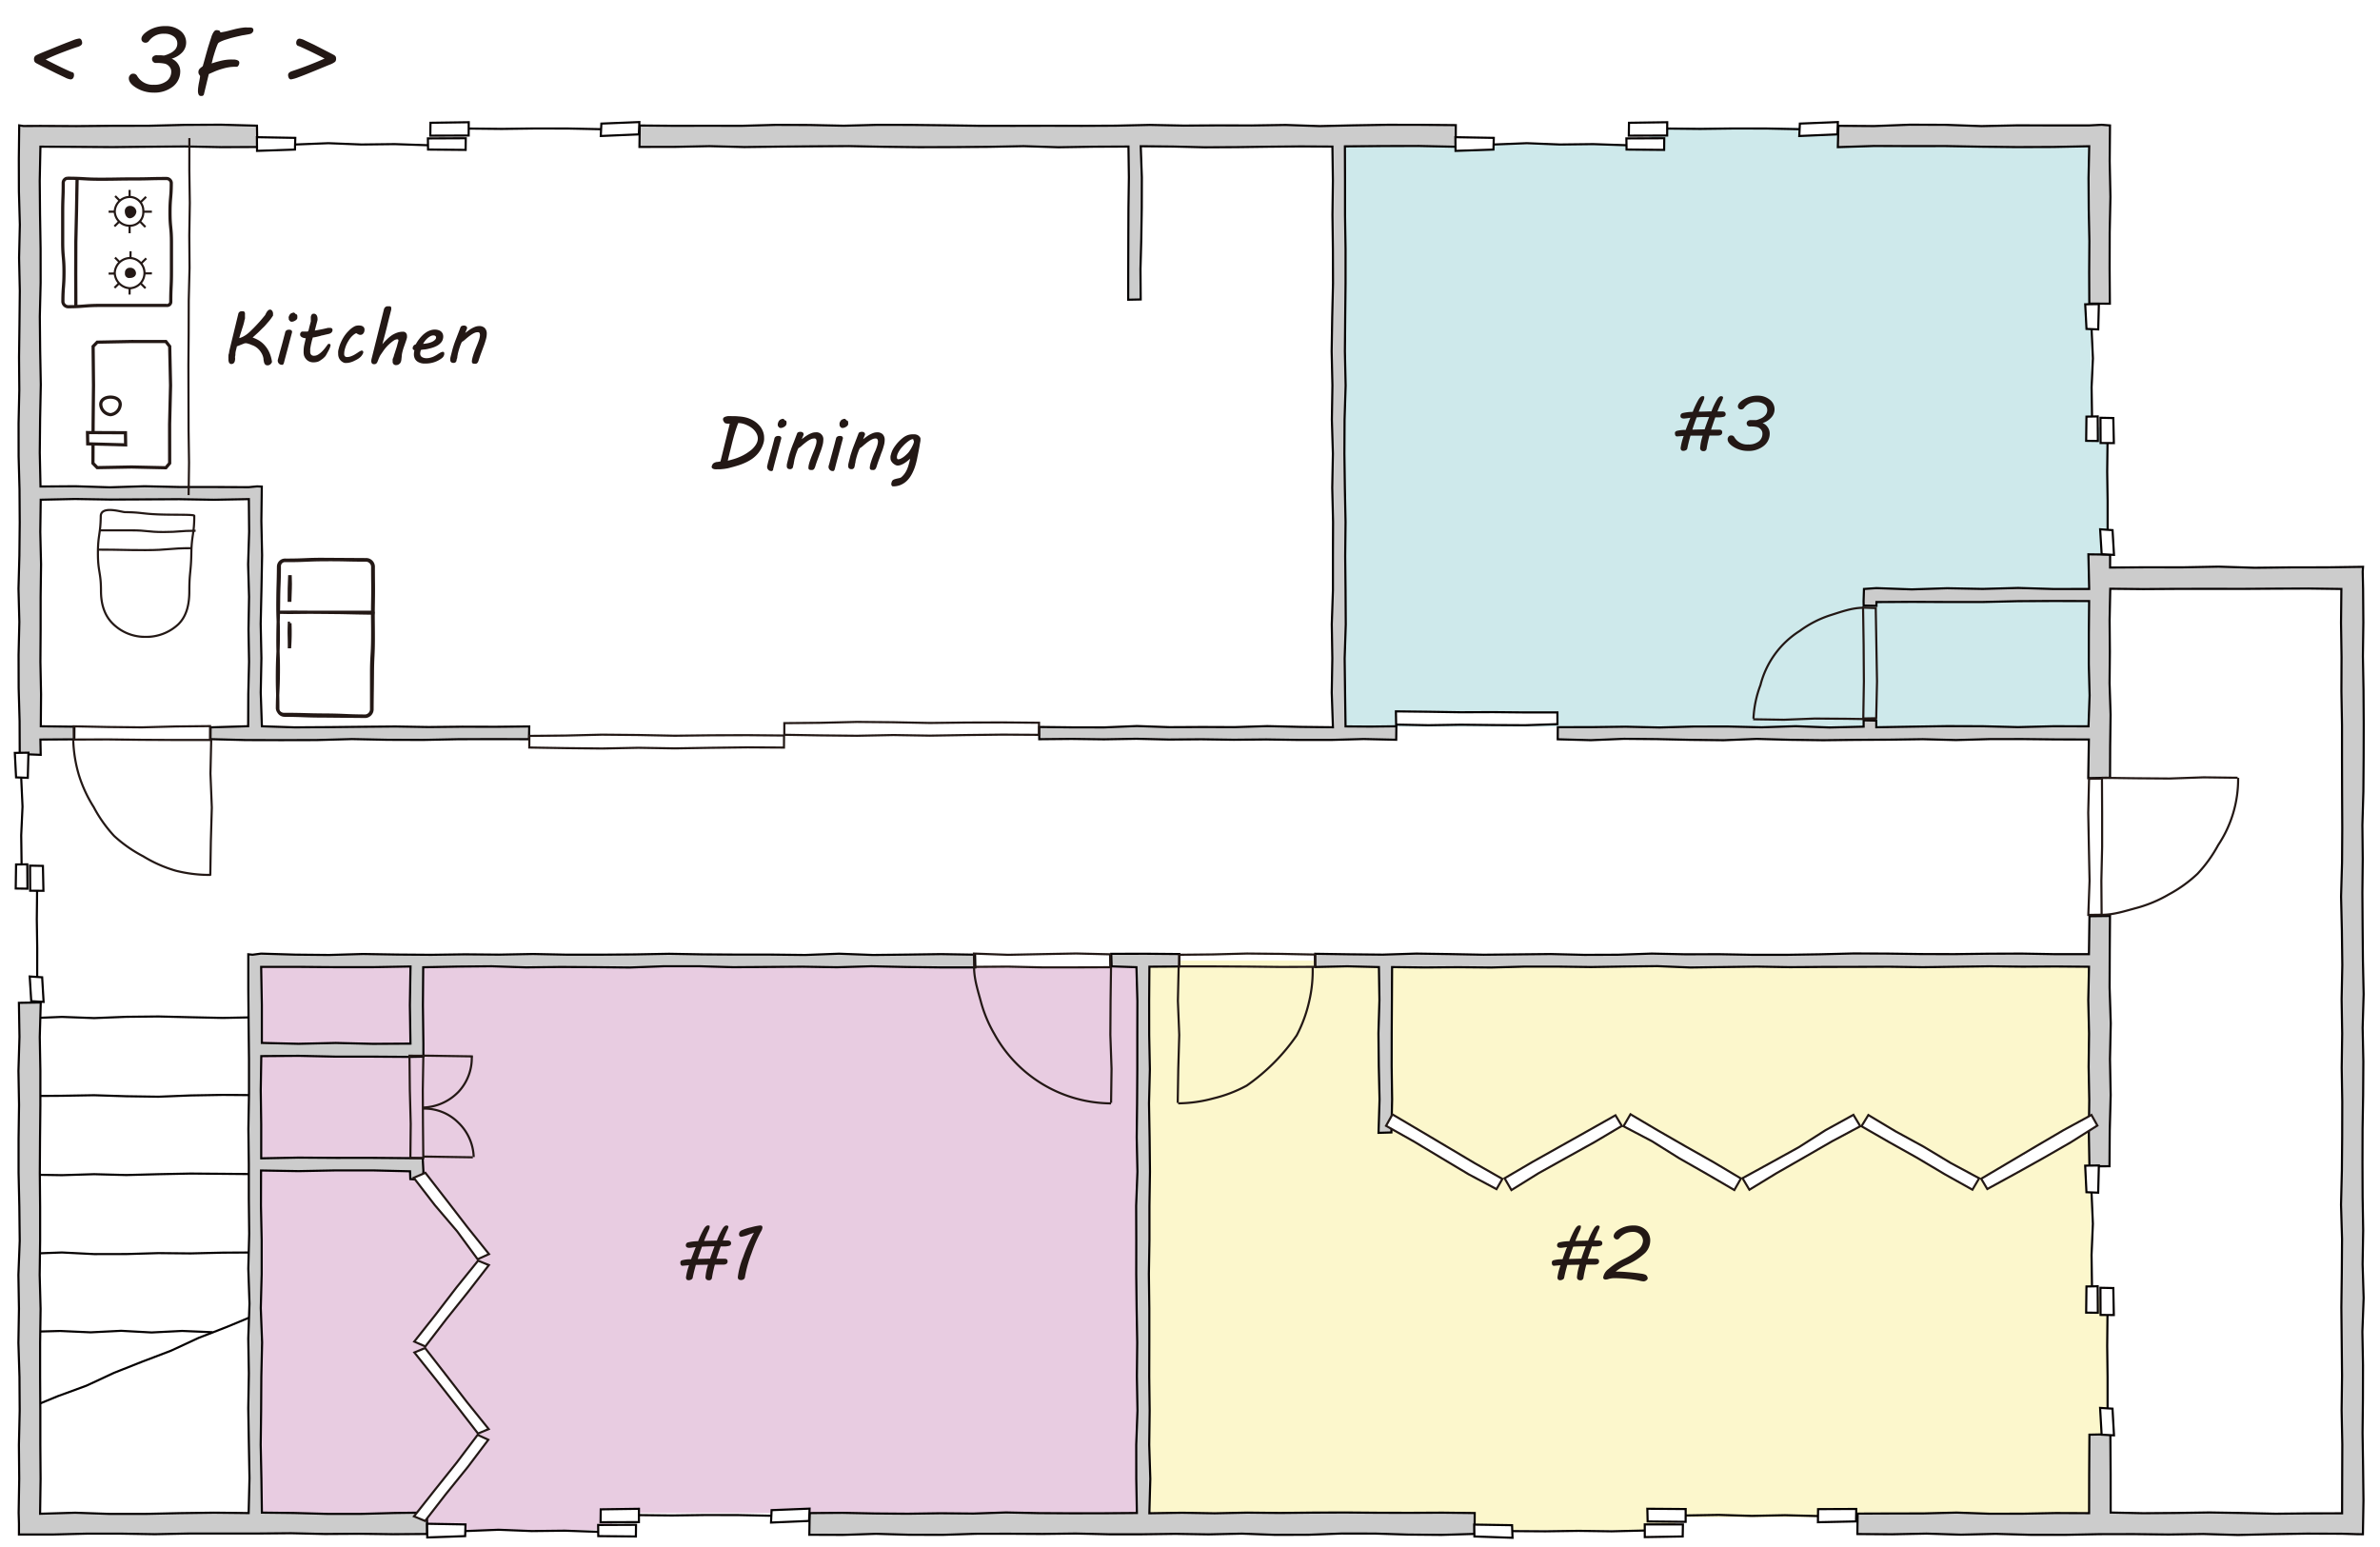 <svg xmlns="http://www.w3.org/2000/svg" viewBox="0 0 560 364"><defs><style>.cls-1{fill:#fff;}.cls-2{fill:#cee9eb;}.cls-3{fill:#fcf7cc;}.cls-4{fill:#e8cce1;}.cls-5,.cls-7,.cls-8{fill:none;stroke-miterlimit:10;}.cls-5{stroke:#040000;}.cls-5,.cls-7{stroke-width:0.5px;}.cls-6{fill:#ccc;}.cls-7,.cls-8{stroke:#231815;}.cls-8{stroke-width:0.75px;}.cls-9{fill:#231815;}</style></defs><title>アセット 4</title><g id="レイヤー_2" data-name="レイヤー 2"><g id="レイヤー_1-2" data-name="レイヤー 1"><rect class="cls-1" width="560" height="364"/><polygon class="cls-2" points="496 100.5 492 100.5 492 33.97 437 33.97 437 30 388 30 388 33.97 315 33.97 315 171 492 171 492 138.23 496 138.23 496 100.5"/><polygon class="cls-3" points="496 305 492 305 492 226 269 226 269 357 340 357 340 360 394 360 394 357 492 357 492 340 496 340 496 305"/><polygon class="cls-4" points="270.5 227.5 61.5 227.5 61.5 356 88 356 88 360 144 360 144 356 270.5 356 270.5 227.5"/><polyline class="cls-5" points="60 239.36 52.43 239.51 44.86 239.35 37.29 239.17 29.72 239.25 22.15 239.55 14.57 239.27 7 239.58"/><polyline class="cls-5" points="60 294.7 52.43 294.74 44.86 294.92 37.29 294.85 29.72 295.07 22.15 295.08 14.57 294.7 7 294.98"/><polyline class="cls-5" points="50 313.46 42.84 313.16 35.67 313.52 28.51 313.13 21.34 313.49 14.17 313.17 7 313.36"/><polyline class="cls-5" points="60.04 309.44 53.42 312.2 46.73 314.8 40.22 317.82 33.52 320.37 26.85 323.01 20.34 326.04 13.6 328.51 6.96 331.24"/><polyline class="cls-5" points="60 276.26 52.43 276.19 44.86 276.13 37.29 276.28 29.72 276.48 22.15 276.28 14.57 276.51 7 276.39"/><polyline class="cls-5" points="60 257.68 52.43 257.62 44.86 257.75 37.29 258.05 29.72 257.94 22.15 257.7 14.57 257.83 7 257.88"/><polygon class="cls-6" points="496.49 133.54 496.5 130.49 491.39 130.43 491.57 138.58 483.17 138.59 474.84 138.34 466.51 138.57 458.17 138.41 449.84 138.68 441.5 138.38 438.58 138.58 438.49 141.5 438.51 142.48 441.52 142.55 441.52 141.66 449.83 141.62 458.16 141.65 466.49 141.65 474.83 141.45 483.16 141.41 491.56 141.43 491.49 148.87 491.48 156.25 491.67 163.62 491.41 170.9 483.17 170.88 474.84 171.09 466.51 170.88 458.17 170.85 449.84 170.98 441.48 171.12 441.48 169.55 438.5 169.49 438.5 170.98 430.5 171.17 422.5 170.87 414.51 171.13 406.51 170.94 398.51 170.95 390.51 171.17 382.51 170.99 374.5 171.09 366.54 171.1 366.52 173.95 374.31 174.16 382.12 173.84 389.93 173.91 397.74 174.08 405.55 174.17 413.37 173.86 421.18 174.07 428.99 174.17 436.8 174.08 444.61 174.04 452.42 173.93 460.23 174.13 468.05 173.91 475.86 173.9 483.68 173.98 491.5 174 491.35 183.09 496.48 182.99 496.51 175.59 496.61 168.17 496.37 160.75 496.44 153.34 496.38 145.92 496.53 138.53 504.28 138.61 512.06 138.56 519.85 138.55 527.64 138.56 535.42 138.51 543.21 138.48 550.91 138.58 550.83 146.55 550.95 154.61 550.92 162.66 551.06 170.71 551.06 178.76 551.08 186.81 551.12 194.87 551.07 202.92 550.84 210.97 551.03 219.02 551.13 227.08 550.97 235.13 551.1 243.19 550.99 251.25 551.12 259.3 551.1 267.36 551.03 275.41 550.83 283.47 551.07 291.53 551.01 299.58 550.91 307.64 550.99 315.7 551.07 323.75 550.97 331.81 551.13 339.87 551.1 347.94 551.08 356.07 543.22 356.09 535.44 356.17 527.65 356 519.86 355.87 512.08 355.99 504.29 356.05 496.63 355.89 496.62 346.75 496.56 337.47 491.63 337.57 491.57 346.75 491.55 356.04 483.72 356.01 475.94 356.16 468.15 356.17 460.36 355.9 452.58 356.1 444.79 356.11 437.09 356.14 437.03 360.95 445.14 361.01 453.28 360.85 461.42 361.1 469.56 360.91 477.71 361.13 485.85 361.14 493.99 360.98 502.13 360.97 510.27 361.06 518.41 360.94 526.56 361.17 534.7 360.98 542.85 360.85 551 360.88 554.5 360.98 555.98 361 556.11 353.05 556.02 345.11 555.9 337.17 555.98 329.23 556 321.28 555.86 313.34 556.15 305.4 555.91 297.45 556.04 289.51 555.91 281.56 555.88 273.62 555.9 265.67 556.03 257.73 556.08 249.78 555.92 241.84 556.15 233.89 555.98 225.94 555.91 217.99 555.86 210.04 555.94 202.1 555.86 194.15 556.09 186.21 556.15 178.26 556.17 170.31 556.12 162.36 555.98 154.41 556.08 146.45 556.02 138.5 555.93 134.5 556.01 133.37 547.5 133.49 539.01 133.5 530.51 133.59 522.01 133.33 513.51 133.49 505 133.48 496.49 133.54"/><polygon class="cls-5" points="496.49 133.54 496.5 130.49 491.39 130.43 491.57 138.58 483.17 138.59 474.84 138.34 466.51 138.57 458.17 138.41 449.84 138.68 441.5 138.38 438.58 138.58 438.49 141.5 438.51 142.48 441.52 142.55 441.52 141.66 449.83 141.62 458.16 141.65 466.49 141.65 474.83 141.45 483.16 141.41 491.56 141.43 491.49 148.87 491.48 156.25 491.67 163.62 491.41 170.9 483.17 170.88 474.84 171.09 466.51 170.88 458.17 170.85 449.84 170.98 441.48 171.12 441.48 169.55 438.5 169.49 438.5 170.98 430.5 171.17 422.5 170.87 414.51 171.13 406.51 170.94 398.51 170.95 390.51 171.17 382.51 170.99 374.5 171.09 366.54 171.1 366.52 173.95 374.31 174.16 382.12 173.84 389.93 173.91 397.74 174.08 405.55 174.17 413.37 173.86 421.18 174.07 428.99 174.17 436.8 174.08 444.61 174.04 452.42 173.93 460.23 174.13 468.05 173.91 475.86 173.9 483.68 173.98 491.5 174 491.35 183.09 496.48 182.99 496.51 175.59 496.61 168.17 496.37 160.75 496.44 153.34 496.38 145.92 496.53 138.53 504.28 138.61 512.06 138.56 519.85 138.55 527.64 138.56 535.42 138.51 543.21 138.48 550.91 138.58 550.83 146.55 550.95 154.61 550.92 162.66 551.06 170.71 551.06 178.76 551.08 186.81 551.12 194.87 551.07 202.92 550.84 210.97 551.03 219.02 551.13 227.08 550.97 235.13 551.1 243.19 550.99 251.25 551.12 259.3 551.1 267.36 551.03 275.41 550.83 283.47 551.07 291.53 551.01 299.58 550.91 307.64 550.99 315.7 551.07 323.75 550.97 331.81 551.13 339.87 551.1 347.94 551.08 356.07 543.22 356.09 535.44 356.17 527.65 356 519.86 355.87 512.08 355.99 504.29 356.05 496.63 355.89 496.62 346.75 496.56 337.47 491.63 337.57 491.57 346.75 491.55 356.04 483.72 356.01 475.94 356.16 468.15 356.17 460.36 355.9 452.58 356.1 444.79 356.11 437.09 356.14 437.03 360.95 445.14 361.01 453.28 360.85 461.42 361.1 469.56 360.91 477.71 361.13 485.85 361.14 493.99 360.98 502.13 360.97 510.27 361.06 518.41 360.94 526.56 361.17 534.7 360.98 542.85 360.85 551 360.88 554.5 360.98 555.98 361 556.11 353.05 556.02 345.11 555.9 337.17 555.98 329.23 556 321.28 555.86 313.34 556.15 305.4 555.91 297.45 556.04 289.51 555.91 281.56 555.88 273.62 555.9 265.67 556.03 257.73 556.08 249.78 555.92 241.84 556.15 233.89 555.98 225.94 555.91 217.99 555.86 210.04 555.94 202.1 555.86 194.15 556.09 186.21 556.15 178.26 556.17 170.31 556.12 162.36 555.98 154.41 556.08 146.45 556.02 138.5 555.93 134.5 556.01 133.37 547.5 133.49 539.01 133.5 530.51 133.59 522.01 133.33 513.51 133.49 505 133.48 496.49 133.54"/><polygon class="cls-6" points="491.6 71.43 496.44 71.46 496.38 63.1 496.4 54.7 496.57 46.31 496.4 37.9 496.47 29.51 494.5 29.36 491.5 29.51 483.07 29.51 474.65 29.49 466.22 29.67 457.79 29.37 449.37 29.34 440.93 29.66 432.56 29.6 432.43 34.62 440.93 34.35 449.35 34.38 457.78 34.37 466.21 34.52 474.63 34.61 483.07 34.58 491.58 34.41 491.42 41.9 491.47 49.3 491.62 56.7 491.57 64.1 491.6 71.43"/><polygon class="cls-5" points="491.6 71.43 496.44 71.46 496.38 63.1 496.4 54.7 496.57 46.31 496.4 37.9 496.47 29.51 494.5 29.36 491.5 29.51 483.07 29.51 474.65 29.49 466.22 29.67 457.79 29.37 449.37 29.34 440.93 29.66 432.56 29.6 432.43 34.62 440.93 34.35 449.35 34.38 457.78 34.37 466.21 34.52 474.63 34.61 483.07 34.58 491.58 34.41 491.42 41.9 491.47 49.3 491.62 56.7 491.57 64.1 491.6 71.43"/><polygon class="cls-6" points="496.35 274.41 496.41 266.07 496.63 257.65 496.47 249.22 496.65 240.79 496.38 232.37 496.41 223.93 496.47 215.52 491.64 215.58 491.51 224.51 483.59 224.51 475.68 224.37 467.77 224.4 459.86 224.5 451.95 224.48 444.04 224.37 436.13 224.34 428.22 224.54 420.31 224.66 412.39 224.66 404.48 224.52 396.57 224.54 388.65 224.37 380.74 224.64 372.82 224.67 364.91 224.48 357 224.56 349.09 224.64 341.17 224.49 333.26 224.37 325.34 224.62 317.42 224.54 309.47 224.42 309.49 227.53 317 227.37 324.45 227.55 324.57 235.3 324.34 243.1 324.42 250.89 324.6 258.7 324.36 266.55 327.39 266.46 327.56 258.7 327.45 250.9 327.46 243.11 327.51 235.3 327.55 227.55 335.31 227.64 343.11 227.58 350.92 227.65 358.73 227.44 366.53 227.44 374.34 227.54 382.15 227.42 389.96 227.33 397.77 227.65 405.58 227.54 413.39 227.44 421.2 227.57 429.01 227.51 436.81 227.5 444.62 227.47 452.43 227.58 460.24 227.47 468.06 227.37 475.87 227.45 483.68 227.41 491.53 227.47 491.36 235.33 491.54 243.16 491.44 251 491.59 258.83 491.49 266.66 491.63 274.42 496.35 274.41"/><polygon class="cls-5" points="496.35 274.41 496.41 266.07 496.63 257.65 496.47 249.22 496.65 240.79 496.38 232.37 496.41 223.93 496.47 215.52 491.64 215.58 491.51 224.51 483.59 224.51 475.68 224.37 467.77 224.4 459.86 224.5 451.95 224.48 444.04 224.37 436.13 224.34 428.22 224.54 420.31 224.66 412.39 224.66 404.48 224.52 396.57 224.54 388.65 224.37 380.74 224.64 372.82 224.67 364.91 224.48 357 224.56 349.09 224.64 341.17 224.49 333.26 224.37 325.34 224.62 317.42 224.54 309.47 224.42 309.49 227.53 317 227.37 324.45 227.55 324.57 235.3 324.34 243.1 324.42 250.89 324.6 258.7 324.36 266.55 327.39 266.46 327.56 258.7 327.45 250.9 327.46 243.11 327.51 235.3 327.55 227.55 335.31 227.64 343.11 227.58 350.92 227.65 358.73 227.44 366.53 227.44 374.34 227.54 382.15 227.42 389.96 227.33 397.77 227.65 405.58 227.54 413.39 227.44 421.2 227.57 429.01 227.51 436.81 227.5 444.62 227.47 452.43 227.58 460.24 227.47 468.06 227.37 475.87 227.45 483.68 227.41 491.53 227.47 491.36 235.33 491.54 243.16 491.44 251 491.59 258.83 491.49 266.66 491.63 274.42 496.35 274.41"/><polygon class="cls-6" points="9.51 174.01 17.49 173.96 17.51 170.98 9.6 170.89 9.66 163.36 9.51 155.72 9.56 148.08 9.56 140.44 9.66 132.79 9.48 125.15 9.58 117.58 17.66 117.41 25.83 117.54 33.99 117.5 42.16 117.46 50.33 117.59 58.55 117.44 58.62 125.14 58.38 132.78 58.6 140.42 58.47 148.06 58.6 155.71 58.42 163.35 58.39 170.87 49.55 171.14 49.53 173.92 57.83 174.13 66.16 174.15 74.49 174.13 82.82 173.9 91.16 174.07 99.49 174.1 107.82 173.93 116.16 173.91 124.47 173.93 124.53 170.93 116.63 171.01 108.76 170.99 100.88 171.07 93.01 170.94 85.13 171.01 77.26 171.09 69.38 171.14 61.62 170.89 61.35 162.93 61.51 154.86 61.34 146.79 61.52 138.72 61.67 130.65 61.5 122.58 61.6 114.49 60.5 114.44 58.5 114.63 50.34 114.59 42.17 114.59 34.01 114.41 25.84 114.66 17.67 114.41 9.53 114.47 9.36 106.5 9.44 98.5 9.6 90.5 9.45 82.51 9.37 74.51 9.56 66.51 9.55 58.51 9.42 50.51 9.35 42.51 9.51 34.51 18 34.56 26.49 34.61 34.99 34.53 43.49 34.46 52 34.62 60.55 34.59 60.46 29.57 52 29.34 43.51 29.38 35.01 29.59 26.51 29.6 18 29.67 9.5 29.63 5.5 29.65 4.52 29.5 4.43 37.29 4.45 45.07 4.67 52.86 4.49 60.65 4.66 68.43 4.58 76.22 4.48 84.01 4.54 91.8 4.37 99.59 4.38 107.38 4.59 115.17 4.64 122.95 4.56 130.74 4.35 138.53 4.55 146.32 4.37 154.12 4.39 161.91 4.61 169.7 4.64 177.41 9.58 177.61 9.51 174.01"/><polygon class="cls-5" points="9.51 174.01 17.49 173.96 17.51 170.98 9.6 170.89 9.66 163.36 9.51 155.72 9.56 148.08 9.56 140.44 9.66 132.79 9.48 125.15 9.58 117.58 17.66 117.41 25.83 117.54 33.99 117.5 42.16 117.46 50.33 117.59 58.55 117.44 58.62 125.14 58.38 132.78 58.6 140.42 58.47 148.06 58.6 155.71 58.42 163.35 58.39 170.87 49.55 171.14 49.53 173.92 57.83 174.13 66.16 174.15 74.49 174.13 82.82 173.9 91.16 174.07 99.49 174.1 107.82 173.93 116.16 173.91 124.47 173.93 124.53 170.93 116.63 171.01 108.76 170.99 100.88 171.07 93.01 170.94 85.13 171.01 77.26 171.09 69.38 171.14 61.62 170.89 61.35 162.93 61.51 154.86 61.34 146.79 61.52 138.72 61.67 130.65 61.5 122.58 61.6 114.49 60.5 114.44 58.5 114.63 50.34 114.59 42.17 114.59 34.01 114.41 25.84 114.66 17.67 114.41 9.53 114.47 9.36 106.5 9.44 98.5 9.6 90.5 9.45 82.51 9.37 74.51 9.56 66.51 9.55 58.51 9.42 50.51 9.35 42.51 9.51 34.51 18 34.56 26.49 34.61 34.99 34.53 43.49 34.46 52 34.62 60.55 34.59 60.46 29.57 52 29.34 43.51 29.38 35.01 29.59 26.51 29.6 18 29.67 9.5 29.63 5.5 29.65 4.52 29.5 4.43 37.29 4.45 45.07 4.67 52.86 4.49 60.65 4.66 68.43 4.58 76.22 4.48 84.01 4.54 91.8 4.37 99.59 4.38 107.38 4.59 115.17 4.64 122.95 4.56 130.74 4.35 138.53 4.55 146.32 4.37 154.12 4.39 161.91 4.61 169.7 4.64 177.41 9.58 177.61 9.51 174.01"/><polygon class="cls-6" points="270.45 227.46 277.46 227.41 277.51 224.48 269.5 224.41 261.47 224.43 261.56 227.38 267.4 227.58 267.62 235.53 267.6 243.56 267.6 251.59 267.55 259.62 267.46 267.65 267.63 275.68 267.33 283.71 267.36 291.74 267.35 299.77 267.44 307.8 267.58 315.83 267.5 323.86 267.64 331.89 267.35 339.93 267.36 347.96 267.5 356 259.8 356.06 252.11 356.07 244.41 356.03 236.71 355.87 229.01 356.13 221.31 356.06 213.61 356.17 205.91 356.11 198.21 355.96 190.51 356.02 190.43 361.12 198.32 361.15 206.14 360.9 213.96 361.12 221.79 361.14 229.61 360.89 237.43 360.88 245.26 360.93 253.08 360.83 260.91 361.01 268.73 361.01 276.56 360.91 284.38 361.03 292.21 360.86 300.03 361.14 307.86 361.12 315.68 360.83 323.51 360.84 331.34 361.08 339.17 361.15 346.95 360.92 346.99 356.01 339.35 355.92 331.71 355.96 324.06 355.94 316.41 355.88 308.76 355.91 301.11 355.99 293.46 355.91 285.81 356.07 278.15 355.94 270.44 356.06 270.66 347.97 270.41 339.94 270.51 331.91 270.41 323.88 270.43 315.85 270.43 307.82 270.33 299.79 270.46 291.76 270.46 283.73 270.58 275.7 270.5 267.67 270.36 259.64 270.56 251.61 270.4 243.57 270.39 235.54 270.45 227.46"/><polygon class="cls-5" points="270.45 227.46 277.46 227.41 277.51 224.48 269.5 224.41 261.47 224.43 261.56 227.38 267.4 227.58 267.62 235.53 267.6 243.56 267.6 251.59 267.55 259.62 267.46 267.65 267.63 275.68 267.33 283.71 267.36 291.74 267.35 299.77 267.44 307.8 267.58 315.83 267.5 323.86 267.64 331.89 267.35 339.93 267.36 347.96 267.5 356 259.8 356.06 252.11 356.07 244.41 356.03 236.71 355.87 229.01 356.13 221.31 356.06 213.61 356.17 205.91 356.11 198.21 355.96 190.51 356.02 190.43 361.12 198.32 361.15 206.14 360.9 213.96 361.12 221.79 361.14 229.61 360.89 237.43 360.88 245.26 360.93 253.08 360.83 260.91 361.01 268.73 361.01 276.56 360.91 284.38 361.03 292.21 360.86 300.03 361.14 307.86 361.12 315.68 360.83 323.51 360.84 331.34 361.08 339.17 361.15 346.95 360.92 346.99 356.01 339.35 355.92 331.71 355.96 324.06 355.94 316.41 355.88 308.76 355.91 301.11 355.99 293.46 355.91 285.81 356.07 278.15 355.94 270.44 356.06 270.66 347.97 270.41 339.94 270.51 331.91 270.41 323.88 270.43 315.85 270.43 307.82 270.33 299.79 270.46 291.76 270.46 283.73 270.58 275.7 270.5 267.67 270.36 259.64 270.56 251.61 270.4 243.57 270.39 235.54 270.45 227.46"/><path class="cls-6" d="M61.42,275.41l8.83.15,8.75-.17h8.75l8.73.21.07,1.83,3,.21.07-2.13-.16-3-3,0-8.75-.07H79l-8.75-.06-8.79.17V264.5l-.11-8,.13-8,8.78-.07,8.75.19,8.75,0,8.75.06,3.11-.06,0-3.11-.11-9,.07-8.92,8-.16,8.12-.07,8.13.26,8.12-.1,8.12.05,8.13.08,8.12-.3h8.13l8.12.23,8.13-.06,8.12-.06,8.12.13,8.13-.23,8.13.17,8.13.1,8.17,0-.07-3-8-.13-8,.11-8,.09-8-.3-8,.3-8-.09h-8l-8-.05-8-.14-8,.15-8,.06h-8l-8-.16-8,.15-8-.07-8,.11-8-.06-8-.13-8,.23-8-.08-8-.24-2,.26-1-.1,0,8.22.07,8.22.09,8.22,0,8.22-.14,8.21.1,8.22,0,8.22.09,8.22-.21,8.22.28,8.21-.29,8.22.14,8.22-.14,8.22.14,8.22.15,8.22-.2,8.2-8.13-.09-8.17.11-8.16.18-8.17,0-8.17-.28-8.27.24L9.55,348l-.06-8v-8l-.05-8v-8l.11-8-.21-8,.1-8v-8l-.07-8,.05-8,.08-8,0-8-.14-8,.23-8.12-5.14.08.13,8-.24,8,.14,8-.11,8,0,8,.18,8,.09,8-.31,8,.13,8-.13,8,.25,8,.05,8-.18,8,.07,8-.13,8,.07,2.5v2.6h8l8-.2,8,0,8,.13,8-.16h8l8,0,8-.07,8,.18,8-.05,8,.1,8.05-.05-.05-5.05L92.7,356l-7.8.21-7.79,0L69.3,356l-7.68-.09L61.51,348l-.17-8.05.1-8,.05-8.05.18-8.05-.31-8.05.21-8,0-8.05-.17-8.05Zm35.17-48-.15,9.08.14,9.07-8.83.05L79,245.4l-8.75.2-8.64-.21,0-8.89-.16-9,8.75,0,8.75.07h8.75Z"/><path class="cls-5" d="M61.42,275.41l8.83.15,8.75-.17h8.75l8.73.21.07,1.83,3,.21.07-2.13-.16-3-3,0-8.75-.07H79l-8.75-.06-8.79.17V264.5l-.11-8,.13-8,8.78-.07,8.75.19,8.75,0,8.75.06,3.11-.06,0-3.11-.11-9,.07-8.92,8-.16,8.12-.07,8.13.26,8.12-.1,8.12.05,8.13.08,8.12-.3h8.13l8.12.23,8.13-.06,8.12-.06,8.12.13,8.13-.23,8.13.17,8.13.1,8.17,0-.07-3-8-.13-8,.11-8,.09-8-.3-8,.3-8-.09h-8l-8-.05-8-.14-8,.15-8,.06h-8l-8-.16-8,.15-8-.07-8,.11-8-.06-8-.13-8,.23-8-.08-8-.24-2,.26-1-.1,0,8.22.07,8.22.09,8.22,0,8.22-.14,8.21.1,8.22,0,8.22.09,8.22-.21,8.22.28,8.21-.29,8.22.14,8.22-.14,8.22.14,8.22.15,8.22-.2,8.2-8.13-.09-8.17.11-8.16.18-8.17,0-8.17-.28-8.27.24L9.55,348l-.06-8v-8l-.05-8v-8l.11-8-.21-8,.1-8v-8l-.07-8,.05-8,.08-8,0-8-.14-8,.23-8.12-5.14.08.13,8-.24,8,.14,8-.11,8,0,8,.18,8,.09,8-.31,8,.13,8-.13,8,.25,8,.05,8-.18,8,.07,8-.13,8,.07,2.5v2.6h8l8-.2,8,0,8,.13,8-.16h8l8,0,8-.07,8,.18,8-.05,8,.1,8.05-.05-.05-5.05L92.7,356l-7.8.21-7.79,0L69.3,356l-7.68-.09L61.51,348l-.17-8.05.1-8,.05-8.05.18-8.05-.31-8.05.21-8,0-8.05-.17-8.05Zm35.17-48-.15,9.08.14,9.07-8.83.05L79,245.4l-8.75.2-8.64-.21,0-8.89-.16-9,8.75,0,8.75.07h8.75Z"/><polygon class="cls-6" points="265.46 70.52 268.4 70.46 268.35 63.3 268.54 56.11 268.65 48.91 268.67 41.7 268.41 34.41 276 34.48 283.49 34.66 291 34.62 298.49 34.52 306 34.45 313.51 34.49 313.62 42.53 313.52 50.55 313.62 58.58 313.65 66.61 313.46 74.64 313.33 82.67 313.51 90.69 313.38 98.72 313.62 106.75 313.47 114.78 313.66 122.81 313.63 130.84 313.63 138.87 313.36 146.9 313.49 154.93 313.35 162.96 313.63 171.12 305.84 171.03 298.18 170.85 290.51 171.09 282.85 171.06 275.18 171.1 267.51 170.83 259.84 171.15 252.17 171.14 244.52 171.05 244.53 173.93 252.13 173.86 259.77 173.96 267.4 173.83 275.04 174.01 282.67 173.95 290.31 174.06 297.94 173.99 305.58 174.1 313.22 174.1 320.86 173.89 328.52 174.06 328.56 170.89 322.5 170.96 316.6 170.92 316.49 162.97 316.39 154.95 316.65 146.92 316.6 138.89 316.52 130.86 316.6 122.83 316.44 114.81 316.33 106.78 316.37 98.75 316.62 90.72 316.45 82.69 316.52 74.66 316.6 66.63 316.6 58.6 316.48 50.57 316.48 42.54 316.45 34.44 325.16 34.37 333.83 34.35 342.52 34.53 342.54 29.44 334.5 29.37 326.51 29.36 318.51 29.49 310.51 29.67 302.52 29.4 294.52 29.52 286.52 29.5 278.52 29.55 270.53 29.39 262.53 29.57 254.53 29.61 246.53 29.59 238.53 29.61 230.53 29.6 222.52 29.48 214.52 29.39 206.52 29.37 198.52 29.58 190.52 29.41 182.52 29.38 174.52 29.6 166.51 29.59 158.51 29.6 150.52 29.53 150.46 34.57 158.71 34.56 166.93 34.39 175.14 34.6 183.35 34.5 191.56 34.43 199.78 34.38 207.99 34.54 216.2 34.63 224.41 34.61 232.63 34.55 240.84 34.39 249.06 34.65 257.28 34.52 265.52 34.48 265.62 41.7 265.52 48.89 265.49 56.09 265.47 63.3 265.46 70.52"/><polygon class="cls-5" points="265.46 70.52 268.4 70.46 268.35 63.3 268.54 56.11 268.65 48.91 268.67 41.7 268.41 34.41 276 34.48 283.49 34.66 291 34.62 298.49 34.52 306 34.45 313.51 34.49 313.62 42.53 313.52 50.55 313.62 58.58 313.65 66.61 313.46 74.64 313.33 82.67 313.51 90.69 313.38 98.72 313.62 106.75 313.47 114.78 313.66 122.81 313.63 130.84 313.63 138.87 313.36 146.9 313.49 154.93 313.35 162.96 313.63 171.12 305.84 171.03 298.18 170.85 290.51 171.09 282.85 171.06 275.18 171.1 267.51 170.83 259.84 171.15 252.17 171.14 244.52 171.05 244.53 173.93 252.13 173.86 259.77 173.96 267.4 173.83 275.04 174.01 282.67 173.95 290.31 174.06 297.94 173.99 305.58 174.1 313.22 174.1 320.86 173.89 328.52 174.06 328.56 170.89 322.5 170.96 316.6 170.92 316.49 162.97 316.39 154.95 316.65 146.92 316.6 138.89 316.52 130.86 316.6 122.83 316.44 114.81 316.33 106.78 316.37 98.75 316.62 90.72 316.45 82.69 316.52 74.66 316.6 66.63 316.6 58.6 316.48 50.57 316.48 42.54 316.45 34.44 325.16 34.37 333.83 34.35 342.52 34.53 342.54 29.44 334.5 29.37 326.51 29.36 318.51 29.49 310.51 29.67 302.52 29.4 294.52 29.52 286.52 29.5 278.52 29.55 270.53 29.39 262.53 29.57 254.53 29.61 246.53 29.59 238.53 29.61 230.53 29.6 222.52 29.48 214.52 29.39 206.52 29.37 198.52 29.58 190.52 29.41 182.52 29.38 174.52 29.6 166.51 29.59 158.51 29.6 150.52 29.53 150.46 34.57 158.71 34.56 166.93 34.39 175.14 34.6 183.35 34.5 191.56 34.43 199.78 34.38 207.99 34.54 216.2 34.63 224.41 34.61 232.63 34.55 240.84 34.39 249.06 34.65 257.28 34.52 265.52 34.48 265.62 41.7 265.52 48.89 265.49 56.09 265.47 63.3 265.46 70.52"/><polyline class="cls-7" points="44.56 32.5 44.55 40.13 44.66 47.77 44.54 55.4 44.6 63.04 44.41 70.67 44.39 78.31 44.33 85.94 44.35 93.58 44.37 101.22 44.48 108.86 44.38 116.5"/><g id="窓"><polygon class="cls-1" points="69.4 35.19 60.48 35.5 60.45 32.28 69.48 32.44 69.4 35.19"/><polygon class="cls-5" points="69.4 35.19 60.48 35.5 60.45 32.28 69.48 32.44 69.4 35.19"/><polygon class="cls-1" points="109.56 35.27 100.72 35.19 100.68 32.57 109.59 32.53 109.56 35.27"/><polygon class="cls-5" points="109.56 35.27 100.72 35.19 100.68 32.57 109.59 32.53 109.56 35.27"/><polyline class="cls-5" points="69.48 34 77.27 33.69 85.06 34 92.85 33.91 100.64 34.17"/><polygon class="cls-1" points="110.27 31.89 101.25 31.92 101.29 28.89 110.29 28.76 110.27 31.89"/><polygon class="cls-5" points="110.27 31.89 101.25 31.92 101.29 28.89 110.29 28.76 110.27 31.89"/><polygon class="cls-1" points="150.32 31.62 141.36 32 141.5 29.08 150.44 28.72 150.32 31.62"/><polygon class="cls-5" points="150.32 31.62 141.36 32 141.5 29.08 150.44 28.72 150.32 31.62"/><polyline class="cls-5" points="110.26 30.25 118.05 30.33 125.83 30.23 133.62 30.24 141.41 30.4"/><polygon class="cls-1" points="351.4 35.19 342.48 35.5 342.45 32.28 351.48 32.44 351.4 35.19"/><polygon class="cls-5" points="351.4 35.19 342.48 35.5 342.45 32.28 351.48 32.44 351.4 35.19"/><polygon class="cls-1" points="391.56 35.27 382.72 35.19 382.68 32.57 391.59 32.53 391.56 35.27"/><polygon class="cls-5" points="391.56 35.27 382.72 35.19 382.68 32.57 391.59 32.53 391.56 35.27"/><polyline class="cls-5" points="351.48 34 359.27 33.69 367.06 34 374.85 33.91 382.64 34.17"/><polygon class="cls-1" points="392.27 31.89 383.25 31.92 383.29 28.89 392.29 28.76 392.27 31.89"/><polygon class="cls-5" points="392.27 31.89 383.25 31.92 383.29 28.89 392.29 28.76 392.27 31.89"/><polygon class="cls-1" points="432.32 31.62 423.36 32 423.5 29.08 432.44 28.72 432.32 31.62"/><polygon class="cls-5" points="432.32 31.62 423.36 32 423.5 29.08 432.44 28.72 432.32 31.62"/><polyline class="cls-5" points="392.26 30.25 400.05 30.33 407.83 30.23 415.62 30.24 423.41 30.4"/><polygon class="cls-1" points="490.94 77.39 490.64 71.6 493.85 71.55 493.7 77.51 490.94 77.39"/><polygon class="cls-5" points="490.94 77.39 490.64 71.6 493.85 71.55 493.7 77.51 490.94 77.39"/><polygon class="cls-1" points="490.86 103.72 490.93 98.03 493.58 97.98 493.62 103.76 490.86 103.72"/><polygon class="cls-5" points="490.86 103.72 490.93 98.03 493.58 97.98 493.62 103.76 490.86 103.72"/><polyline class="cls-5" points="492.14 77.51 492.45 84.31 492.14 91.11 492.24 97.92"/><polygon class="cls-1" points="494.26 104.24 494.23 98.3 497.25 98.36 497.38 104.26 494.26 104.24"/><polygon class="cls-5" points="494.26 104.24 494.23 98.3 497.25 98.36 497.38 104.26 494.26 104.24"/><polygon class="cls-1" points="494.51 130.39 494.15 124.54 497.07 124.74 497.41 130.56 494.51 130.39"/><polygon class="cls-5" points="494.51 130.39 494.15 124.54 497.07 124.74 497.41 130.56 494.51 130.39"/><polyline class="cls-5" points="495.89 104.22 495.81 111.01 495.91 117.81 495.91 124.62"/><polygon class="cls-1" points="490.93 280.52 490.63 274.27 493.85 274.23 493.69 280.63 490.93 280.52"/><polygon class="cls-5" points="490.93 280.52 490.63 274.27 493.85 274.23 493.69 280.63 490.93 280.52"/><polygon class="cls-1" points="490.86 308.85 490.93 302.7 493.57 302.65 493.61 308.89 490.86 308.85"/><polygon class="cls-5" points="490.86 308.85 490.93 302.7 493.57 302.65 493.61 308.89 490.86 308.85"/><polyline class="cls-5" points="492.13 280.63 492.44 287.95 492.13 295.27 492.23 302.6"/><polygon class="cls-1" points="494.25 309.4 494.22 303.01 497.25 303.07 497.37 309.42 494.25 309.4"/><polygon class="cls-5" points="494.25 309.4 494.22 303.01 497.25 303.07 497.37 309.42 494.25 309.4"/><polygon class="cls-1" points="494.5 337.57 494.14 331.27 497.06 331.45 497.41 337.73 494.5 337.57"/><polygon class="cls-5" points="494.5 337.57 494.14 331.27 497.06 331.45 497.41 337.73 494.5 337.57"/><polyline class="cls-5" points="495.88 309.38 495.81 316.69 495.9 324.02 495.9 331.34"/><polygon class="cls-1" points="355.89 361.83 346.92 361.52 346.88 358.73 355.78 358.87 355.89 361.83"/><polygon class="cls-5" points="355.89 361.83 346.92 361.52 346.88 358.73 355.78 358.87 355.89 361.83"/><polygon class="cls-1" points="395.93 361.52 387.01 361.67 387 358.68 395.98 358.69 395.93 361.52"/><polygon class="cls-5" points="395.93 361.52 387.01 361.67 387 358.68 395.98 358.69 395.93 361.52"/><polyline class="cls-5" points="355.85 360.26 363.63 360.31 371.42 360.2 379.21 360.31 387.01 360.12"/><polygon class="cls-1" points="396.62 358.08 387.68 357.99 387.61 355 396.63 355.07 396.62 358.08"/><polygon class="cls-5" points="396.62 358.08 387.68 357.99 387.61 355 396.63 355.07 396.62 358.08"/><polygon class="cls-1" points="436.72 357.98 427.75 358.17 427.78 355.09 436.77 355.05 436.72 357.98"/><polygon class="cls-5" points="436.72 357.98 427.75 358.17 427.78 355.09 436.77 355.05 436.72 357.98"/><polyline class="cls-5" points="396.62 356.58 404.41 356.45 412.2 356.68 419.99 356.52 427.78 356.72"/><polygon class="cls-1" points="109.45 361.44 100.53 361.75 100.5 358.53 109.53 358.69 109.45 361.44"/><polygon class="cls-5" points="109.45 361.44 100.53 361.75 100.5 358.53 109.53 358.69 109.45 361.44"/><polygon class="cls-1" points="149.62 361.52 140.77 361.44 140.74 358.82 149.65 358.78 149.62 361.52"/><polygon class="cls-5" points="149.62 361.52 140.77 361.44 140.74 358.82 149.65 358.78 149.62 361.52"/><polyline class="cls-5" points="109.54 360.25 117.32 359.94 125.11 360.25 132.9 360.16 140.69 360.43"/><polygon class="cls-1" points="150.33 358.14 141.31 358.17 141.35 355.14 150.34 355.01 150.33 358.14"/><polygon class="cls-5" points="150.33 358.14 141.31 358.17 141.35 355.14 150.34 355.01 150.33 358.14"/><polygon class="cls-1" points="190.37 357.87 181.42 358.25 181.55 355.33 190.49 354.97 190.37 357.87"/><polygon class="cls-5" points="190.37 357.87 181.42 358.25 181.55 355.33 190.49 354.97 190.37 357.87"/><polyline class="cls-5" points="150.31 356.5 158.1 356.58 165.89 356.48 173.68 356.49 181.47 356.65"/><polygon class="cls-1" points="3.78 182.91 3.49 177.15 6.69 177.1 6.54 183.02 3.78 182.91"/><polygon class="cls-5" points="3.78 182.91 3.49 177.15 6.69 177.1 6.54 183.02 3.78 182.91"/><polygon class="cls-1" points="3.7 209.06 3.78 203.41 6.42 203.37 6.46 209.1 3.7 209.06"/><polygon class="cls-5" points="3.7 209.06 3.78 203.41 6.42 203.37 6.46 209.1 3.7 209.06"/><polyline class="cls-5" points="4.99 183.03 5.3 189.78 4.99 196.54 5.08 203.3"/><polygon class="cls-1" points="7.1 209.58 7.07 203.68 10.1 203.74 10.22 209.6 7.1 209.58"/><polygon class="cls-5" points="7.1 209.58 7.07 203.68 10.1 203.74 10.22 209.6 7.1 209.58"/><polygon class="cls-1" points="7.35 235.57 6.99 229.76 9.92 229.95 10.26 235.74 7.35 235.57"/><polygon class="cls-5" points="7.35 235.57 6.99 229.76 9.92 229.95 10.26 235.74 7.35 235.57"/><polyline class="cls-5" points="8.73 209.56 8.66 216.31 8.76 223.07 8.75 229.84"/></g><g id="ドア"><polyline class="cls-7" points="261.42 227.5 261.31 235.5 261.26 243.5 261.54 251.5 261.43 259.5"/><path class="cls-7" d="M229.19,227.5c0,2.87.9,5.56,1.61,8.2a31.17,31.17,0,0,0,3.19,7.63,31.54,31.54,0,0,0,27.43,16.29"/><polygon class="cls-7" points="261.24 227.58 261.19 224.54 253.21 224.35 245.21 224.5 237.21 224.66 229.16 224.37 229.21 227.5 237.21 227.44 245.21 227.62 253.21 227.62 261.24 227.58"/></g><g id="ドア-2" data-name="ドア"><polyline class="cls-7" points="277.33 227.5 277.15 235.5 277.47 243.5 277.24 251.5 277.11 259.5"/><path class="cls-7" d="M308.86,227.5a31.55,31.55,0,0,1-.85,8.25,32.29,32.29,0,0,1-2.9,7.86,46.82,46.82,0,0,1-11.77,11.83,32,32,0,0,1-7.83,3,32.49,32.49,0,0,1-8.3,1.17"/><polygon class="cls-7" points="277.46 227.39 277.47 224.65 285.42 224.57 293.41 224.36 301.42 224.44 309.38 224.6 309.41 227.49 301.42 227.52 293.42 227.43 285.42 227.39 277.46 227.39"/></g><g id="ドア-3" data-name="ドア"><polyline class="cls-7" points="49.7 174 49.52 182 49.84 190 49.61 198 49.48 206"/><path class="cls-7" d="M17.23,174a32.29,32.29,0,0,0,1.32,8.32,31.64,31.64,0,0,0,3.5,7.58,31.88,31.88,0,0,0,4.82,6.81,31.9,31.9,0,0,0,6.84,4.78,31.22,31.22,0,0,0,7.6,3.37,32.19,32.19,0,0,0,8.27,1"/><polygon class="cls-7" points="49.41 174.11 49.43 170.85 41.37 170.93 33.38 171.14 25.38 171.06 17.34 170.9 17.37 174.01 25.37 173.98 33.37 174.07 41.37 174.11 49.41 174.11"/></g><g id="ドア-4" data-name="ドア"><polyline class="cls-7" points="494.5 183.01 502.5 183.12 510.5 183.18 518.5 182.9 526.5 183"/><path class="cls-7" d="M494.5,215.25c2.87,0,5.56-.91,8.2-1.61a31.19,31.19,0,0,0,7.63-3.2,31.56,31.56,0,0,0,6.74-4.85,32.17,32.17,0,0,0,4.85-6.74,27.95,27.95,0,0,0,4.7-15.83"/><polygon class="cls-7" points="494.58 183.19 491.54 183.24 491.35 191.22 491.5 199.22 491.66 207.22 491.37 215.27 494.5 215.23 494.44 207.23 494.62 199.23 494.62 191.23 494.58 183.19"/></g><g id="ドア-5" data-name="ドア"><polyline class="cls-7" points="441.5 169.23 434.25 169.12 427 169.07 419.75 169.35 412.5 169.24"/><path class="cls-7" d="M438.5,143c-2.79,0-5.38,1-7.9,1.78a25.22,25.22,0,0,0-7.11,3.66,21.27,21.27,0,0,0-9.27,12.77,25.39,25.39,0,0,0-1.64,7.89"/><polygon class="cls-7" points="438.42 169.05 441.46 169 441.65 160.35 441.5 151.69 441.35 143.07 438.37 142.97 438.5 151.68 438.56 160.35 438.42 169.05"/></g><g id="ドア-6" data-name="ドア"><line class="cls-7" x1="99.5" y1="248.38" x2="111.25" y2="248.56"/><path class="cls-7" d="M99.5,260.6a12.13,12.13,0,0,0,8.39-3.71A11.65,11.65,0,0,0,111,248.5"/><line class="cls-7" x1="99.5" y1="272.13" x2="111.25" y2="272.31"/><path class="cls-7" d="M99.5,260.85a11.27,11.27,0,0,1,8.22,3.18,11.76,11.76,0,0,1,3.74,8.22"/><polygon class="cls-7" points="99.61 248.42 96.35 248.4 96.43 256.45 96.64 264.46 96.56 272.44 99.6 272.5 99.52 264.46 99.48 256.46 99.61 248.42"/></g><polygon class="cls-7" points="124.54 175.89 124.55 173.15 133.07 173.07 141.63 172.86 150.21 172.94 158.78 173.11 167.35 173.01 175.92 172.98 184.48 173.06 184.46 175.9 175.93 175.85 167.37 175.95 158.79 176.09 150.22 175.95 141.65 176.12 133.08 176.03 124.54 175.89"/><polygon class="cls-7" points="184.54 172.89 184.55 170.15 193.07 170.07 201.63 169.86 210.21 169.94 218.78 170.11 227.35 170.01 235.92 169.98 244.48 170.06 244.46 172.9 235.93 172.85 227.37 172.95 218.79 173.09 210.22 172.95 201.65 173.12 193.08 173.03 184.54 172.89"/><polygon class="cls-1" points="352.12 279.8 345.54 276.29 339.1 272.44 332.67 268.58 326.13 264.9 327.63 262.21 334.12 266.04 340.57 269.87 347.02 273.7 353.5 277.39 352.12 279.8"/><polygon class="cls-7" points="352.12 279.8 345.54 276.29 339.1 272.44 332.67 268.58 326.13 264.9 327.63 262.21 334.12 266.04 340.57 269.87 347.02 273.7 353.5 277.39 352.12 279.8"/><polygon class="cls-1" points="355.63 280.02 362.04 276.04 368.59 272.39 375.15 268.75 381.61 264.92 380.11 262.42 373.62 266.08 367.08 269.75 360.54 273.42 354.02 277.24 355.63 280.02"/><polygon class="cls-7" points="355.63 280.02 362.04 276.04 368.59 272.39 375.15 268.75 381.61 264.92 380.11 262.42 373.62 266.08 367.08 269.75 360.54 273.42 354.02 277.24 355.63 280.02"/><polygon class="cls-1" points="408.08 280.01 401.58 276.22 395.06 272.5 388.7 268.52 382 265 383.64 262.18 390.13 266.01 396.64 269.75 403.17 273.44 409.63 277.29 408.08 280.01"/><polygon class="cls-7" points="408.08 280.01 401.58 276.22 395.06 272.5 388.7 268.52 382 265 383.64 262.18 390.13 266.01 396.64 269.75 403.17 273.44 409.63 277.29 408.08 280.01"/><polygon class="cls-1" points="411.62 279.94 418.03 276.03 424.54 272.31 431.04 268.56 437.71 265 436.1 262.31 429.53 265.93 423.2 269.96 416.63 273.59 410 277.22 411.62 279.94"/><polygon class="cls-7" points="411.62 279.94 418.03 276.03 424.54 272.31 431.04 268.56 437.71 265 436.1 262.31 429.53 265.93 423.2 269.96 416.63 273.59 410 277.22 411.62 279.94"/><polygon class="cls-1" points="464.1 279.93 457.55 276.27 451.11 272.44 444.56 268.77 438 265 439.61 262.36 446.02 266.2 452.61 269.8 459.04 273.67 465.69 277.24 464.1 279.93"/><polygon class="cls-7" points="464.1 279.93 457.55 276.27 451.11 272.44 444.56 268.77 438 265 439.61 262.36 446.02 266.2 452.61 269.8 459.04 273.67 465.69 277.24 464.1 279.93"/><polygon class="cls-1" points="467.6 279.77 474.13 276.2 480.68 272.55 487.19 268.81 493.5 264.83 492.1 262.34 485.53 265.92 479.06 269.71 472.6 273.54 466.16 277.35 467.6 279.77"/><polygon class="cls-7" points="467.6 279.77 474.13 276.2 480.68 272.55 487.19 268.81 493.5 264.83 492.1 262.34 485.53 265.92 479.06 269.71 472.6 273.54 466.16 277.35 467.6 279.77"/><polygon class="cls-1" points="114.9 338.77 110.06 345.19 104.97 351.48 100.02 357.87 97.41 356.79 102.43 350.43 107.48 344.11 112.38 337.62 114.9 338.77"/><polygon class="cls-7" points="114.9 338.77 110.06 345.19 104.97 351.48 100.02 357.87 97.41 356.79 102.43 350.43 107.48 344.11 112.38 337.62 114.9 338.77"/><polygon class="cls-1" points="114.99 336.25 109.93 329.97 104.98 323.56 100.02 317.19 97.5 318.23 102.53 324.54 107.53 330.91 112.47 337.3 114.99 336.25"/><polygon class="cls-7" points="114.99 336.25 109.93 329.97 104.98 323.56 100.02 317.19 97.5 318.23 102.53 324.54 107.53 330.91 112.47 337.3 114.99 336.25"/><polygon class="cls-1" points="115.03 297.67 110.08 304.06 105.02 310.38 100.08 316.81 97.47 315.67 102.49 309.33 107.42 302.91 112.49 296.63 115.03 297.67"/><polygon class="cls-7" points="115.03 297.67 110.08 304.06 105.02 310.38 100.08 316.81 97.47 315.67 102.49 309.33 107.42 302.91 112.49 296.63 115.03 297.67"/><polygon class="cls-1" points="115.06 295.08 110 288.77 105.06 282.36 100.08 275.95 97.35 277.13 102.31 283.56 107.57 289.73 112.38 296.29 115.06 295.08"/><polygon class="cls-7" points="115.06 295.08 110 288.77 105.06 282.36 100.08 275.95 97.35 277.13 102.31 283.56 107.57 289.73 112.38 296.29 115.06 295.08"/><polygon class="cls-1" points="366.45 167.63 358.9 167.63 351.3 167.56 343.7 167.59 336.1 167.47 328.45 167.38 328.5 170.49 336.1 170.64 343.7 170.52 351.3 170.6 358.9 170.64 366.46 170.39 366.45 167.63"/><polygon class="cls-5" points="366.45 167.63 358.9 167.63 351.3 167.56 343.7 167.59 336.1 167.47 328.45 167.38 328.5 170.49 336.1 170.64 343.7 170.52 351.3 170.6 358.9 170.64 366.46 170.39 366.45 167.63"/><path class="cls-1" d="M45.71,121.37c0-.37-4.48-.18-8.4-.33s-4-.49-7.91-.54c-.74,0-5.54-1.59-5.69.88-.05,4.41-.67,4.4-.67,8.8s.72,4.41.72,8.81c0,3,.74,5.71,2.73,7.7a10.74,10.74,0,0,0,7.69,3.16,11,11,0,0,0,7.82-3c2-2,2.55-4.8,2.55-7.82,0-4.4.4-4.4.47-8.81S45.71,125.78,45.71,121.37Z"/><path class="cls-7" d="M45.71,121.37c0-.37-4.48-.18-8.4-.33s-4-.49-7.91-.54c-.74,0-5.54-1.59-5.69.88-.05,4.41-.67,4.4-.67,8.8s.72,4.41.72,8.81c0,3,.74,5.71,2.73,7.7a10.74,10.74,0,0,0,7.69,3.16,11,11,0,0,0,7.82-3c2-2,2.55-4.8,2.55-7.82,0-4.4.4-4.4.47-8.81S45.71,125.78,45.71,121.37Z"/><path class="cls-7" d="M23.21,129.33c5.48,0,5.48.11,11,.11s5.49-.46,11-.46"/><path class="cls-7" d="M23.35,124.79h7.56c3.78,0,3.78.39,7.56.39s3.78-.3,7.56-.3"/><polygon class="cls-1" points="21.91 81.51 22 90.67 21.91 99.83 21.87 109 22.88 110.03 30.96 109.88 39.03 110.06 39.92 109 39.91 99.84 40.13 90.68 39.93 81.51 39.03 80.36 30.96 80.35 22.88 80.51 21.91 81.51"/><polygon class="cls-8" points="21.91 81.51 22 90.67 21.91 99.83 21.87 109 22.88 110.03 30.96 109.88 39.03 110.06 39.92 109 39.91 99.84 40.13 90.68 39.93 81.51 39.03 80.36 30.96 80.35 22.88 80.51 21.91 81.51"/><polygon class="cls-1" points="20.59 101.78 20.64 104.43 29.56 104.68 29.52 101.82 20.59 101.78"/><polygon class="cls-8" points="20.59 101.78 20.64 104.43 29.56 104.68 29.52 101.82 20.59 101.78"/><path class="cls-8" d="M26,93.44c-1.16,0-2.29.56-2.29,1.73A2.54,2.54,0,0,0,26,97.57a2.54,2.54,0,0,0,2.29-2.4C28.3,94,27.18,93.44,26,93.44Z"/><path class="cls-1" d="M14.88,43c0,3.5-.13,3.5-.13,7s0,3.5,0,7,.31,3.5.31,7-.26,3.5-.26,7a1.29,1.29,0,0,0,1.14,1.17c3.88,0,3.88-.31,7.76-.31s3.88,0,7.76,0,3.88,0,7.77,0a.85.85,0,0,0,.95-.86c0-3.5.16-3.5.16-7s0-3.5,0-7S40,53.51,40,50s.3-3.5.3-7a1.13,1.13,0,0,0-1.14-1c-3.88,0-3.88.1-7.76.1s-3.89.07-7.77.07-3.88-.23-7.76-.23A1.08,1.08,0,0,0,14.88,43Z"/><path class="cls-8" d="M14.88,43c0,3.5-.13,3.5-.13,7s0,3.5,0,7,.31,3.5.31,7-.26,3.5-.26,7a1.29,1.29,0,0,0,1.14,1.17c3.88,0,3.88-.31,7.76-.31s3.88,0,7.76,0,3.88,0,7.77,0a.85.85,0,0,0,.95-.86c0-3.5.16-3.5.16-7s0-3.5,0-7S40,53.51,40,50s.3-3.5.3-7a1.13,1.13,0,0,0-1.14-1c-3.88,0-3.88.1-7.76.1s-3.89.07-7.77.07-3.88-.23-7.76-.23A1.08,1.08,0,0,0,14.88,43Z"/><polyline class="cls-8" points="17.85 72 17.82 64.5 17.84 57 18.01 49.5 18.14 42"/><path class="cls-7" d="M35.74,64.32c-5.09,0-5.09.05-10.19.05"/><path class="cls-7" d="M30.72,59.12c0,5.1-.23,5.1-.23,10.19"/><path class="cls-7" d="M27.06,60.6c3.6,3.6,3.58,3.62,7.18,7.22"/><path class="cls-7" d="M34.42,60.78c-3.61,3.61-3.88,3.33-7.48,6.94"/><path class="cls-1" d="M30.58,60.71A3.65,3.65,0,0,0,27,64.22a3.74,3.74,0,0,0,3.59,3.6A3.6,3.6,0,0,0,34,64.22,3.51,3.51,0,0,0,30.58,60.71Z"/><path class="cls-7" d="M30.58,60.71A3.65,3.65,0,0,0,27,64.22a3.74,3.74,0,0,0,3.59,3.6A3.6,3.6,0,0,0,34,64.22,3.51,3.51,0,0,0,30.58,60.71Z"/><path class="cls-9" d="M30.58,63a1.13,1.13,0,0,0-1.18,1.26,1,1,0,0,0,1.18,1.14c.75,0,1.42-.39,1.42-1.14A1.33,1.33,0,0,0,30.58,63Z"/><path class="cls-7" d="M35.74,49.81H25.55"/><path class="cls-7" d="M30.5,44.69V54.88"/><path class="cls-7" d="M27.1,46.13c3.6,3.6,3.52,3.68,7.12,7.28"/><path class="cls-7" d="M34.38,46.31c-3.61,3.6-3.85,3.35-7.46,6.95"/><path class="cls-1" d="M30.58,46.34A3.56,3.56,0,0,0,27,49.78a3.47,3.47,0,0,0,3.55,3.33,3.15,3.15,0,0,0,3.17-3.33A3.24,3.24,0,0,0,30.58,46.34Z"/><path class="cls-7" d="M30.58,46.34A3.56,3.56,0,0,0,27,49.78a3.47,3.47,0,0,0,3.55,3.33,3.15,3.15,0,0,0,3.17-3.33A3.24,3.24,0,0,0,30.58,46.34Z"/><path class="cls-9" d="M30.58,48.44a1.22,1.22,0,0,0-1.21,1.34c0,.75.46,1.58,1.21,1.58a1.7,1.7,0,0,0,1.51-1.58A1.48,1.48,0,0,0,30.58,48.44Z"/><path class="cls-9" d="M163.71,293.43c-.82.12-1.31.18-1.48.18-.57,0-.86-.2-.86-.6a.69.69,0,0,1,.49-.68,10.45,10.45,0,0,1,2.4-.28,23.4,23.4,0,0,1,1.25-2.71c.38-.68.74-1,1.07-1s.4.07.4.21a1.81,1.81,0,0,1-.09.58c-.06.17-.19.46-.38.86s-.51,1.15-.84,2c1.33-.05,2.35-.07,3-.07a17.07,17.07,0,0,1,1.45-3q.45-.57.78-.57c.33,0,.5.12.5.36a4.41,4.41,0,0,1-.38.95c-.25.54-.57,1.29-.95,2.23h1.15c.53,0,.8.22.8.66a.59.59,0,0,1-.43.58,4.6,4.6,0,0,1-1.38.15h-.64c-.26.7-.58,1.67-1,2.9h1.95c.45,0,.68.21.68.64s-.33.74-1,.74h-2a28.75,28.75,0,0,0-.67,3.06.67.67,0,0,1-.76.62.82.82,0,0,1-.56-.2.7.7,0,0,1-.21-.52,12.31,12.31,0,0,1,.61-2.94l-2.88.05c-.31,1.08-.56,2.08-.74,3a.6.6,0,0,1-.34.43,1.24,1.24,0,0,1-.59.17c-.43,0-.65-.23-.65-.69a14.84,14.84,0,0,1,.72-2.84l-1.54.13q-.51,0-.51-.81a.54.54,0,0,1,.4-.49,7.62,7.62,0,0,1,2.12-.23C163.15,294.86,163.5,293.91,163.71,293.43Zm4.46-.18c-1.36,0-2.36.05-3,.09q-.51,1.41-1,2.88l2.91-.07c.25-.78.59-1.72,1-2.79,0,0,0,0,0-.06Z"/><path class="cls-9" d="M177.4,290.06l-1,.35a8.48,8.48,0,0,1-1.95.59.54.54,0,0,1-.42-.16.59.59,0,0,1-.14-.38,1,1,0,0,1,.55-.94,10.92,10.92,0,0,1,2.3-.75,13.93,13.93,0,0,1,2.11-.43c.37,0,.55.16.55.5a2.28,2.28,0,0,1-.38,1,33.28,33.28,0,0,0-2.17,5,29.55,29.55,0,0,0-1.57,5.66.66.66,0,0,1-.31.51,1,1,0,0,1-.6.18c-.51,0-.77-.23-.77-.7a18.75,18.75,0,0,1,1.27-4.76A35.81,35.81,0,0,1,177.4,290.06Z"/><path class="cls-9" d="M368.71,293.43c-.82.12-1.31.18-1.48.18-.57,0-.86-.2-.86-.6a.69.69,0,0,1,.49-.68,10.45,10.45,0,0,1,2.4-.28,23.4,23.4,0,0,1,1.25-2.71c.38-.68.74-1,1.07-1s.4.07.4.21a1.81,1.81,0,0,1-.09.58c-.06.17-.19.46-.38.86s-.51,1.15-.84,2c1.33-.05,2.35-.07,3-.07a17.07,17.07,0,0,1,1.45-3q.45-.57.78-.57c.33,0,.5.12.5.36a4.41,4.41,0,0,1-.38.95c-.25.54-.57,1.29-.95,2.23h1.15c.53,0,.8.22.8.66a.59.59,0,0,1-.43.58,4.6,4.6,0,0,1-1.38.15h-.64c-.26.7-.58,1.67-1,2.9h2c.45,0,.68.21.68.64s-.33.74-1,.74h-2a28.75,28.75,0,0,0-.67,3.06.67.67,0,0,1-.76.62.82.82,0,0,1-.56-.2.7.7,0,0,1-.21-.52,12.31,12.31,0,0,1,.61-2.94l-2.88.05c-.31,1.08-.56,2.08-.74,3a.6.6,0,0,1-.34.43,1.24,1.24,0,0,1-.59.17c-.43,0-.65-.23-.65-.69a14.84,14.84,0,0,1,.72-2.84l-1.54.13q-.51,0-.51-.81a.54.54,0,0,1,.4-.49,7.62,7.62,0,0,1,2.12-.23C368.15,294.86,368.5,293.91,368.71,293.43Zm4.46-.18c-1.36,0-2.36.05-3,.09q-.51,1.41-1,2.88l2.91-.07c.25-.78.59-1.72,1-2.79,0,0,0,0,0-.06Z"/><path class="cls-9" d="M380.15,299.21l.83,0c.5,0,1.32.06,2.47.16s2,.2,2.63.3a3.77,3.77,0,0,1,1.13.28,1,1,0,0,1,.35.37,1,1,0,0,1,.13.49c0,.15-.11.3-.33.46a1.14,1.14,0,0,1-.62.23,5,5,0,0,1-1-.17,20.25,20.25,0,0,0-2.85-.44c-1.1-.1-2.13-.15-3.08-.15a4.74,4.74,0,0,0-1.31.2,2.18,2.18,0,0,1-.74.13.58.58,0,0,1-.38-.13.44.44,0,0,1-.16-.36,3.13,3.13,0,0,1,1.25-2,16.19,16.19,0,0,1,3.53-2.32,14.72,14.72,0,0,0,3.68-2.4,2.86,2.86,0,0,0,.9-1.9,2,2,0,0,0-.66-1.48,2.37,2.37,0,0,0-1.66-.62,4.46,4.46,0,0,0-1.69.31,4.06,4.06,0,0,0-1.5,1.12.71.71,0,0,1-1.13.11.66.66,0,0,1-.25-.51c0-.6.47-1.17,1.42-1.72a6.5,6.5,0,0,1,3.33-.82,4,4,0,0,1,2.75,1,3.31,3.31,0,0,1,1.1,2.57,4.2,4.2,0,0,1-1.2,2.88,15.37,15.37,0,0,1-4.48,2.88A10.82,10.82,0,0,0,380.15,299.21Z"/><path class="cls-9" d="M397.74,98.29a14.31,14.31,0,0,1-1.48.19c-.58,0-.86-.2-.86-.6a.68.68,0,0,1,.48-.68,10.44,10.44,0,0,1,2.41-.29,21,21,0,0,1,1.25-2.7c.38-.68.74-1,1.07-1s.4.07.4.21a1.7,1.7,0,0,1-.09.57c-.06.18-.19.46-.38.87s-.51,1.14-.84,2c1.33,0,2.34-.07,3-.07a16,16,0,0,1,1.45-3q.45-.57.78-.57c.33,0,.5.12.5.36a4.63,4.63,0,0,1-.38,1c-.25.54-.57,1.28-.95,2.23h1.15c.53,0,.79.22.79.65a.59.59,0,0,1-.43.59,4.48,4.48,0,0,1-1.37.15h-.64c-.26.7-.58,1.66-1,2.9l1.95,0c.45,0,.68.22.68.64s-.33.74-1,.74l-2,0a28.75,28.75,0,0,0-.67,3.06.67.67,0,0,1-.76.61.77.77,0,0,1-.56-.2.69.69,0,0,1-.21-.52,12.26,12.26,0,0,1,.61-2.93l-2.88,0c-.31,1.08-.56,2.08-.74,3a.62.62,0,0,1-.34.43,1.22,1.22,0,0,1-.59.16c-.43,0-.65-.22-.65-.68a14.84,14.84,0,0,1,.72-2.84l-1.55.12q-.51,0-.51-.81c0-.21.14-.37.41-.49a8.06,8.06,0,0,1,2.12-.23C397.18,99.72,397.52,98.78,397.74,98.29Zm4.46-.17c-1.37,0-2.36,0-3,.09q-.51,1.41-1,2.88l2.9-.07c.26-.79.6-1.72,1-2.8a.43.43,0,0,0,0,0S402.19,98.13,402.2,98.12Z"/><path class="cls-9" d="M414.74,99.54a2.66,2.66,0,0,1,1.2,1,2.53,2.53,0,0,1,.46,1.4,3.66,3.66,0,0,1-1.43,3,5.69,5.69,0,0,1-3.7,1.16,6.32,6.32,0,0,1-3.27-.89q-1.5-.89-1.5-1.86a.91.91,0,0,1,.24-.62.7.7,0,0,1,.55-.27.78.78,0,0,1,.77.36,3.46,3.46,0,0,0,3.28,1.76,3.77,3.77,0,0,0,2.47-.71,2.23,2.23,0,0,0,.88-1.81,1.44,1.44,0,0,0-.35-1,1.78,1.78,0,0,0-.83-.56,6.91,6.91,0,0,0-1.77-.15.67.67,0,0,1-.55-.23.8.8,0,0,1-.21-.54.67.67,0,0,1,.26-.51,1.05,1.05,0,0,1,.72-.23l.66,0,.63,0a4.81,4.81,0,0,0,.92-.32,3,3,0,0,0,1.21-.84,1.81,1.81,0,0,0,.44-1.21,1.62,1.62,0,0,0-.68-1.33,2.85,2.85,0,0,0-1.8-.53,3.47,3.47,0,0,0-2.95,1.35.83.83,0,0,1-.7.38.79.79,0,0,1-.56-.21.69.69,0,0,1-.21-.53c0-.52.47-1.07,1.41-1.64a6.07,6.07,0,0,1,3.21-.86,4.43,4.43,0,0,1,2.85.92,2.86,2.86,0,0,1,1.15,2.3,2.77,2.77,0,0,1-.73,1.87A4.49,4.49,0,0,1,414.74,99.54Z"/><path class="cls-8" d="M86,168.57l-9.53-.09c-4.77,0-4.77-.15-9.53-.19a1.6,1.6,0,0,1-1.57-1.67c0-4.17-.13-4.17-.1-8.33s.19-4.17.22-8.33-.14-4.17-.11-8.33.11-4.17.15-8.34a1.55,1.55,0,0,1,1.68-1.49c4.77,0,4.77-.22,9.54-.18l9.53.06a1.69,1.69,0,0,1,1.56,1.78c0,4.17.07,4.17,0,8.33s0,4.17,0,8.33-.18,4.16-.21,8.33-.06,4.17-.09,8.33A1.69,1.69,0,0,1,86,168.57ZM67.17,131.89a1.33,1.33,0,0,0-1.44,1.41c0,4.16-.15,4.16-.18,8.32s-.13,4.17-.16,8.33.14,4.17.11,8.33-.19,4.17-.23,8.34a1.55,1.55,0,0,0,1.63,1.47c4.76,0,4.76.12,9.53.15s4.76.21,9.53.24a1.6,1.6,0,0,0,1.47-1.7c0-4.16,0-4.16,0-8.33s.23-4.16.26-8.32-.07-4.17,0-8.34,0-4.16,0-8.33a1.6,1.6,0,0,0-1.5-1.67c-4.77,0-4.77-.12-9.54-.1S71.94,131.92,67.17,131.89Z"/><path class="cls-8" d="M87.75,144.06c-3.71,0-3.71,0-7.42,0s-3.72,0-7.43,0-3.72.1-7.43,0c0,0,0,0,0,0,3.71,0,3.71-.06,7.42,0s3.72,0,7.43.07,3.72.1,7.43.14C87.77,144.19,87.79,144.06,87.75,144.06Z"/><path class="cls-8" d="M68.2,141.24s-.15,0-.15,0c0-2.77,0-2.77.11-5.54,0,0,.12,0,.12,0C68.38,138.47,68.26,138.47,68.2,141.24Z"/><path class="cls-8" d="M68.15,152.17a0,0,0,1,1-.06,0c0-2.77-.11-2.77,0-5.54,0,0,.13,0,.13,0A51.18,51.18,0,0,1,68.15,152.17Z"/><path class="cls-9" d="M56.93,73.25a1.34,1.34,0,0,1,.38,0,.52.52,0,0,1,.22.16.67.67,0,0,1,.11.27,2.25,2.25,0,0,1,0,.4c0,.13,0,.26,0,.38a2.23,2.23,0,0,1,0,.36c0,.13,0,.25-.07.39s-.06.28-.1.44c-.11.47-.24.93-.4,1.4s-.31,1-.46,1.44l-.32,1.07a4.28,4.28,0,0,0,.94-.37,6.68,6.68,0,0,0,.87-.55,8.85,8.85,0,0,0,.82-.71l.83-.82c.44-.45.88-.92,1.31-1.4s.85-1,1.26-1.49a1.72,1.72,0,0,0,.2-.35,3.37,3.37,0,0,1,.25-.45,1.67,1.67,0,0,1,.34-.4.69.69,0,0,1,.46-.17.45.45,0,0,1,.31.12.79.79,0,0,1,.23.28,1.55,1.55,0,0,1,.13.38,1.82,1.82,0,0,1,0,.38,1,1,0,0,1,0,.26c-.33.49-.68,1-1.06,1.42S62.41,76.62,62,77s-.83.84-1.26,1.24l-1.3,1.18a7.28,7.28,0,0,1,1.66.8,5.75,5.75,0,0,1,1.32,1.19,6.51,6.51,0,0,1,1,1.62A8.44,8.44,0,0,1,64,85.15a1,1,0,0,1-.15.31,1.31,1.31,0,0,1-.22.25.92.92,0,0,1-.3.18.86.86,0,0,1-.36.07.81.81,0,0,1-.48-.12,1,1,0,0,1-.27-.33,1.67,1.67,0,0,1-.13-.43L62,84.64l0-.22a3.79,3.79,0,0,0-.35-1.11,5.07,5.07,0,0,0-.61-.92,4.52,4.52,0,0,0-.76-.69,3.7,3.7,0,0,0-.8-.43l-.26-.1L58.82,81l-.41-.13a2.92,2.92,0,0,0-.4-.1,1.42,1.42,0,0,0-.34,0,1.09,1.09,0,0,0-.34.1l-.56.22-.59.24a3.25,3.25,0,0,1-.43.15l-.22.9a5.31,5.31,0,0,0-.14.76c0,.24,0,.47-.06.69s0,.38,0,.59a2.61,2.61,0,0,1-.09.58.93.93,0,0,1-.27.46.77.77,0,0,1-.56.19.49.49,0,0,1-.36-.14.81.81,0,0,1-.21-.32,3,3,0,0,1-.09-.43c0-.15,0-.28,0-.41a4.92,4.92,0,0,1,0-.51c0-.19,0-.38.08-.58s.07-.4.11-.6.08-.37.12-.54l2-8.24A.76.76,0,0,1,56.93,73.25Z"/><path class="cls-9" d="M65.61,83.77l.31-1.18c.13-.45.26-.93.4-1.43s.27-1,.41-1.55.28-1,.4-1.54a.62.62,0,0,1,.06-.12l.15-.17a1,1,0,0,1,.25-.14.91.91,0,0,1,.35-.06,1.43,1.43,0,0,1,.29,0,1.06,1.06,0,0,1,.25.09.52.52,0,0,1,.17.16.4.4,0,0,1,.07.24v.05a.13.13,0,0,1,0,.06l-.25.93c-.27,1-.55,2.09-.83,3.14s-.57,2.1-.84,3.16a.79.79,0,0,1-.05.13.89.89,0,0,1-.09.16l-.15.13a.46.46,0,0,1-.21,0,.88.88,0,0,1-.71-.33.92.92,0,0,1-.18-.3,1,1,0,0,1-.06-.32v-.08a.25.25,0,0,1,0-.08Zm2.29-9.09a2.48,2.48,0,0,1,.16-.45,1.27,1.27,0,0,1,.4-.48,2,2,0,0,1,.35-.14,1.28,1.28,0,0,1,.29-.07.27.27,0,0,1,.18.07l.16.13.17.19a.31.31,0,0,1,.28.16.67.67,0,0,1,.07.33,1,1,0,0,1,0,.26,1.72,1.72,0,0,1,0,.18.79.79,0,0,1-.2.34,1.52,1.52,0,0,1-.35.26,2,2,0,0,1-.4.18,1.35,1.35,0,0,1-.37.06.65.65,0,0,1-.31-.07,1.4,1.4,0,0,1-.28-.3.71.71,0,0,1-.11-.21.62.62,0,0,1,0-.13.91.91,0,0,1,0-.17Z"/><path class="cls-9" d="M71.44,82.65a7.51,7.51,0,0,1,.16-1.53c.11-.53.23-1,.35-1.53a2.57,2.57,0,0,1-.46-.07,1.84,1.84,0,0,1-.43-.17.92.92,0,0,1-.32-.26.55.55,0,0,1-.12-.35.88.88,0,0,1,0-.2,1.86,1.86,0,0,1,.1-.25,1.12,1.12,0,0,1,.18-.2.4.4,0,0,1,.23-.08h1.18a.23.23,0,0,0,.23-.15c0-.09.07-.19.1-.28.07-.34.14-.64.21-.89s.13-.46.17-.63.09-.31.11-.42a1,1,0,0,0,0-.26,1.55,1.55,0,0,0,0-.22c0-.07,0-.17,0-.29v-.09a1.62,1.62,0,0,1,0-.18,1.52,1.52,0,0,1,.08-.33.93.93,0,0,1,.19-.31.57.57,0,0,1,.42-.15.82.82,0,0,1,.4.09.84.84,0,0,1,.27.26,1,1,0,0,1,.16.36,1.39,1.39,0,0,1,.06.4,1.62,1.62,0,0,1,0,.4l-.64,2.46.84-.15.74-.14.7-.15.51-.12.35-.08.24,0,.29,0a.82.82,0,0,1,.25.08.34.34,0,0,1,.18.15.39.39,0,0,1,.07.25.79.79,0,0,1-.08.38,1,1,0,0,1-.21.28,1.17,1.17,0,0,1-.3.19,1.5,1.5,0,0,1-.34.11l-.36.08-.49.11-.56.14c-.2,0-.38.09-.56.14l-.69.17-.49.11-.33.05-.21,0c-.11.33-.21.66-.29,1s-.15.63-.2.9-.1.53-.13.75,0,.39,0,.52A2.3,2.3,0,0,0,73,83a1,1,0,0,0,.15.37.68.68,0,0,0,.28.25,1,1,0,0,0,.45.09,1.85,1.85,0,0,0,.92-.25,4.63,4.63,0,0,0,.86-.65,7.87,7.87,0,0,0,.77-.85c.24-.31.47-.61.67-.89a.31.31,0,0,1,.27-.16l.13,0,.15.06a.57.57,0,0,1,.11.11.26.26,0,0,1,0,.17.34.34,0,0,1,0,.11,4.65,4.65,0,0,1-.43,1.09l-.6,1.1a2,2,0,0,1-.28.38c-.11.12-.24.24-.37.36s-.28.22-.43.32a4.29,4.29,0,0,1-.41.28,2,2,0,0,1-.73.29,4.09,4.09,0,0,1-.76.08,2.38,2.38,0,0,1-1-.21,2.17,2.17,0,0,1-.74-.56,2.42,2.42,0,0,1-.47-.83A3.4,3.4,0,0,1,71.44,82.65Z"/><path class="cls-9" d="M79.71,82a8.28,8.28,0,0,1,.49-1.42A9.62,9.62,0,0,1,81,79.1a8,8,0,0,1,1.06-1.27,5.12,5.12,0,0,1,1.29-1,1.78,1.78,0,0,1,.5-.19,2.67,2.67,0,0,1,.56-.06,3.1,3.1,0,0,1,.54.05,1.3,1.3,0,0,1,.43.18,1,1,0,0,1,.29.31,1,1,0,0,1,.1.48,1.52,1.52,0,0,1-.06.42,1,1,0,0,1-.19.39.89.89,0,0,1-.3.28.88.88,0,0,1-.43.1.86.86,0,0,1-.36-.07,3,3,0,0,1-.31-.15l-.15-.1-.17-.07a2.62,2.62,0,0,0-.66.42,4.46,4.46,0,0,0-.58.57,5.6,5.6,0,0,0-.49.68c-.15.24-.29.48-.41.72a7.28,7.28,0,0,0-.31.71c-.08.23-.15.44-.2.63a4.32,4.32,0,0,0-.11.48,3.27,3.27,0,0,0-.05.53,1.84,1.84,0,0,0,0,.33.78.78,0,0,0,.11.28.48.48,0,0,0,.21.19.67.67,0,0,0,.33.07,2.6,2.6,0,0,0,.61-.07,4.14,4.14,0,0,0,.59-.21,5,5,0,0,0,.57-.28l.54-.33.33-.22a2.36,2.36,0,0,1,.32-.2l.27-.15a.56.56,0,0,1,.23-.06.55.55,0,0,1,.25.07.24.24,0,0,1,.11.22.85.85,0,0,1,0,.26,2.4,2.4,0,0,1-.34.61,2.43,2.43,0,0,1-.47.49,3.37,3.37,0,0,1-.55.38,5.58,5.58,0,0,1-.59.31,4.86,4.86,0,0,1-1.1.44,4.11,4.11,0,0,1-.93.14l-.29,0a1.48,1.48,0,0,1-.29-.08,2.17,2.17,0,0,1-1-.83,2.26,2.26,0,0,1-.33-1.23,5,5,0,0,1,0-.65A4.89,4.89,0,0,1,79.71,82Z"/><path class="cls-9" d="M93.39,85.88a.78.78,0,0,1-1-.88,2.8,2.8,0,0,1,0-.48A3.86,3.86,0,0,1,92.6,84c.08-.31.17-.62.28-.92l.3-.93c.11-.32.21-.63.3-1s.19-.62.26-.94a.37.37,0,0,0,0-.11.3.3,0,0,0-.06-.2.26.26,0,0,0-.19-.07,1.34,1.34,0,0,0-.41.08,1.49,1.49,0,0,0-.38.18,10.23,10.23,0,0,0-1,.78,8.84,8.84,0,0,0-.81.81,9,9,0,0,0-.7.9q-.33.48-.69,1a7.28,7.28,0,0,0-.46,1c-.1.27-.19.48-.27.65a1,1,0,0,1-.29.35.78.78,0,0,1-.47.11.59.59,0,0,1-.5-.2.86.86,0,0,1-.15-.53,2.51,2.51,0,0,1,.08-.57l2.9-11.62a1.78,1.78,0,0,1,.09-.23.87.87,0,0,1,.17-.22.76.76,0,0,1,.25-.18.72.72,0,0,1,.33-.07h.3l.28,0a.44.44,0,0,1,.21.13.32.32,0,0,1,.09.23s0,.07,0,.15,0,.15,0,.25c-.32,1.27-.66,2.59-1,4s-.72,2.77-1.09,4.17A11.68,11.68,0,0,1,91,79.89a8.39,8.39,0,0,1,1.19-1,6,6,0,0,1,1.27-.62,4.17,4.17,0,0,1,1.36-.22.85.85,0,0,1,.69.28,1,1,0,0,1,.25.73,1.74,1.74,0,0,1,0,.39c-.07.27-.15.54-.24.8l-.27.78-.29.81q-.13.4-.24.84a6.15,6.15,0,0,0-.19,1c0,.33-.06.6-.07.79a4,4,0,0,1-.08.5,2.2,2.2,0,0,1-.18.41.92.92,0,0,1-.3.29A.77.77,0,0,1,93.39,85.88Z"/><path class="cls-9" d="M97.1,82a1,1,0,0,1,.2-.64,1,1,0,0,1,.54-.35,4.79,4.79,0,0,1,.3-.53,7.33,7.33,0,0,1,.5-.71,7.89,7.89,0,0,1,.68-.78,5.26,5.26,0,0,1,.84-.71,4.13,4.13,0,0,1,1-.52,3,3,0,0,1,1.13-.21,2.59,2.59,0,0,1,.88.13,1.73,1.73,0,0,1,.63.34,1.59,1.59,0,0,1,.37.52,1.76,1.76,0,0,1,.12.66,2.12,2.12,0,0,1-.08.57,1.9,1.9,0,0,1-.46.86,3.55,3.55,0,0,1-.78.65,6,6,0,0,1-1,.46,10.52,10.52,0,0,1-1.06.3,8.36,8.36,0,0,1-1,.19c-.32,0-.61.08-.85.1a1.71,1.71,0,0,0-.13.4,2,2,0,0,0-.06.47.92.92,0,0,0,.4.8,2,2,0,0,0,1.12.28,3,3,0,0,0,.79-.1,5.5,5.5,0,0,0,.72-.23c.22-.1.43-.21.63-.32s.38-.23.55-.34a4.85,4.85,0,0,1,.6-.35,1.12,1.12,0,0,1,.51-.15.31.31,0,0,1,.28.11.46.46,0,0,1,.06.23.61.61,0,0,1,0,.14.37.37,0,0,1,0,.11,1.85,1.85,0,0,1-.17.46,1.41,1.41,0,0,1-.34.39,5.83,5.83,0,0,1-1.88,1,6.52,6.52,0,0,1-2,.31l-.49,0a4.69,4.69,0,0,1-.6-.1,3.69,3.69,0,0,1-.6-.23,1.9,1.9,0,0,1-.54-.4,1.79,1.79,0,0,1-.37-.6,2.26,2.26,0,0,1-.15-.87,4.09,4.09,0,0,1,.12-.93.37.37,0,0,1-.22-.12A.37.37,0,0,1,97.1,82Zm5.5-2.43a.31.31,0,0,0,0-.08V79.4a.4.4,0,0,0-.18-.36.7.7,0,0,0-.42-.12,1.53,1.53,0,0,0-.76.21,3.33,3.33,0,0,0-.7.5,4.5,4.5,0,0,0-.59.65,3.88,3.88,0,0,0-.39.63,9.21,9.21,0,0,0,1.16-.17,4.73,4.73,0,0,0,.92-.3,2.37,2.37,0,0,0,.63-.41A1,1,0,0,0,102.6,79.56Z"/><path class="cls-9" d="M112.36,78.17a1.82,1.82,0,0,0-.66.14,4.74,4.74,0,0,0-.73.39c-.25.17-.51.35-.77.56s-.52.42-.77.65l-.37.3a1.62,1.62,0,0,1-.35.21,3.75,3.75,0,0,0-.26.53q-.14.33-.27.72c-.09.26-.17.53-.25.8s-.14.53-.2.76,0,.24-.07.36a2.58,2.58,0,0,1-.06.37c0,.14,0,.28-.08.43s-.07.32-.12.51a.69.69,0,0,1-.14.27.7.7,0,0,1-.2.15.6.6,0,0,1-.2.07h-.15a.86.86,0,0,1-.55-.16.72.72,0,0,1-.21-.61,2.26,2.26,0,0,1,0-.26,1.32,1.32,0,0,1,.05-.31c.13-.55.26-1,.38-1.5s.24-.86.36-1.24.25-.74.37-1.07l.39-1c.13-.35.27-.7.41-1.07s.3-.77.46-1.21a.51.51,0,0,1,.28-.26,1.29,1.29,0,0,1,.48-.1.94.94,0,0,1,.55.15.51.51,0,0,1,.22.43.84.84,0,0,1,0,.1.47.47,0,0,1-.06.15l-.38.91.77-.58a8.73,8.73,0,0,1,.82-.52,5.82,5.82,0,0,1,.85-.38,2.74,2.74,0,0,1,.84-.14,1.81,1.81,0,0,1,1.31.45,1.84,1.84,0,0,1,.48,1.4,4.57,4.57,0,0,1-.19,1.24c-.13.46-.28,1-.47,1.49s-.4,1.09-.62,1.67-.42,1.18-.61,1.78a2.94,2.94,0,0,1-.16.41.83.83,0,0,1-.2.27.72.72,0,0,1-.27.15,1.35,1.35,0,0,1-.37,0,.67.67,0,0,1-.48-.13.56.56,0,0,1-.13-.4,3.1,3.1,0,0,1,.08-.61q.08-.34.21-.78c.09-.28.19-.59.31-.91s.25-.65.39-1,.23-.54.33-.81.21-.53.29-.78a6.88,6.88,0,0,0,.21-.72,3,3,0,0,0,.08-.64,1,1,0,0,0-.12-.48A.48.48,0,0,0,112.36,78.17Z"/><path class="cls-9" d="M167.81,109.06a2,2,0,0,1,.82-.36c.28,0,.58-.09.89-.12l2.19-8.89h-.19l-.36,0a2.57,2.57,0,0,1-.4-.08.62.62,0,0,1-.29-.15,1.59,1.59,0,0,0-.11-.16l-.12-.22a2.56,2.56,0,0,1-.11-.24.73.73,0,0,1,0-.25.44.44,0,0,1,.17-.34,1.38,1.38,0,0,1,.42-.22,4.28,4.28,0,0,1,.54-.12l.53,0c.74,0,1.42,0,2.05.07a8.85,8.85,0,0,1,1.77.28,6.73,6.73,0,0,1,1.54.63,5.74,5.74,0,0,1,1.39,1.08,5.49,5.49,0,0,1,.47.57,3.85,3.85,0,0,1,.39.69,4,4,0,0,1,.28.8,3.7,3.7,0,0,1,.11.9,4.84,4.84,0,0,1,0,.53,4.79,4.79,0,0,1-.07.49,6.64,6.64,0,0,1-.72,1.8,6.49,6.49,0,0,1-1.07,1.4,7.19,7.19,0,0,1-1.34,1.06,10.78,10.78,0,0,1-1.51.78,13.16,13.16,0,0,1-1.59.58c-.54.17-1.06.31-1.57.44h0c-.22.07-.47.13-.73.19l-.8.13-.81.08-.75,0a3.06,3.06,0,0,1-.65,0,1.37,1.37,0,0,1-.43-.13.63.63,0,0,1-.23-.19.36.36,0,0,1-.07-.22.76.76,0,0,1,.1-.37A1.22,1.22,0,0,1,167.81,109.06Zm3.87-2.52c-.07.3-.14.61-.22.92s-.15.63-.22.94l.2-.05.52-.13.76-.22c.29-.09.59-.19.91-.32s.65-.27,1-.44a11.1,11.1,0,0,0,1.05-.59c.34-.22.67-.46,1-.71a5.48,5.48,0,0,0,.83-.84,3.8,3.8,0,0,0,.58-.93,2.51,2.51,0,0,0,.22-1,2.37,2.37,0,0,0-.22-1,3.28,3.28,0,0,0-.56-.88,3.88,3.88,0,0,0-.83-.73,5.57,5.57,0,0,0-1-.55,5,5,0,0,0-1-.35,4.45,4.45,0,0,0-1-.12,33.19,33.19,0,0,0-1.12,3.46C172.26,104.15,172,105.33,171.68,106.54Z"/><path class="cls-9" d="M180.72,108.77l.32-1.18c.12-.45.25-.93.39-1.43s.28-1,.42-1.55.27-1,.39-1.54l.06-.12.15-.17a1.17,1.17,0,0,1,.25-.14,1,1,0,0,1,.35-.06,1.36,1.36,0,0,1,.29,0,.81.81,0,0,1,.25.09.56.56,0,0,1,.18.16.48.48,0,0,1,.06.24v.11l-.25.93-.84,3.14c-.28,1-.56,2.1-.83,3.16l0,.13-.1.16a.64.64,0,0,1-.15.13.46.46,0,0,1-.21,0,.84.84,0,0,1-.4-.09.89.89,0,0,1-.3-.24.8.8,0,0,1-.19-.3,1,1,0,0,1-.06-.32v-.08a.31.31,0,0,1,0-.08Zm2.3-9.09a3.36,3.36,0,0,1,.15-.45,1.3,1.3,0,0,1,.41-.48,1.84,1.84,0,0,1,.34-.14,1.41,1.41,0,0,1,.29-.07.27.27,0,0,1,.18.07.7.7,0,0,1,.16.13,1.54,1.54,0,0,1,.17.19.33.33,0,0,1,.29.16.81.81,0,0,1,.06.33,2,2,0,0,1,0,.26l-.05.18a.7.7,0,0,1-.2.34,1.46,1.46,0,0,1-.34.26,2.13,2.13,0,0,1-.41.18,1.35,1.35,0,0,1-.37.06.68.68,0,0,1-.31-.07,1.42,1.42,0,0,1-.27-.3.42.42,0,0,1-.11-.21.69.69,0,0,1,0-.13.88.88,0,0,1,0-.17A.32.32,0,0,1,183,99.68Z"/><path class="cls-9" d="M191.53,103.17a1.91,1.91,0,0,0-.66.14,5.88,5.88,0,0,0-.73.39c-.25.17-.5.35-.76.56s-.52.42-.77.65l-.37.3a1.9,1.9,0,0,1-.35.21,2.91,2.91,0,0,0-.26.53q-.13.33-.27.72c-.09.26-.17.53-.25.8s-.15.53-.2.76,0,.24-.07.36l-.06.37c0,.14-.05.28-.09.43s-.07.32-.11.51a.69.69,0,0,1-.14.27.91.91,0,0,1-.21.15.53.53,0,0,1-.2.07h-.15a.85.85,0,0,1-.54-.16.72.72,0,0,1-.21-.61v-.26a2.37,2.37,0,0,1,.06-.31c.13-.55.25-1,.37-1.5s.24-.86.37-1.24.24-.74.37-1.07.25-.68.39-1,.27-.7.41-1.07.3-.77.46-1.21a.51.51,0,0,1,.28-.26,1.29,1.29,0,0,1,.48-.1,1,1,0,0,1,.55.15.5.5,0,0,1,.21.43.24.24,0,0,1,0,.1.88.88,0,0,1-.05.15l-.39.91.77-.58c.27-.19.54-.36.82-.52a7,7,0,0,1,.85-.38,2.84,2.84,0,0,1,.84-.14,1.63,1.63,0,0,1,1.8,1.85,5,5,0,0,1-.19,1.24c-.13.46-.29,1-.48,1.49s-.39,1.09-.61,1.67-.43,1.18-.61,1.78a2.84,2.84,0,0,1-.17.41.81.81,0,0,1-.19.27.72.72,0,0,1-.27.15,1.43,1.43,0,0,1-.38,0,.66.66,0,0,1-.47-.13.52.52,0,0,1-.13-.4,3,3,0,0,1,.07-.61q.07-.34.21-.78c.09-.28.2-.59.32-.91s.25-.65.39-1l.33-.81c.11-.27.21-.53.29-.78s.15-.5.21-.72a3,3,0,0,0,.08-.64,1,1,0,0,0-.12-.48A.49.49,0,0,0,191.53,103.17Z"/><path class="cls-9" d="M195.22,108.77c.08-.34.19-.73.31-1.18s.26-.93.39-1.43.28-1,.42-1.55l.4-1.54a.31.31,0,0,1,.06-.12.73.73,0,0,1,.15-.17.89.89,0,0,1,.24-.14,1,1,0,0,1,.35-.06,1.36,1.36,0,0,1,.29,0,1,1,0,0,1,.26.09.52.52,0,0,1,.17.16.4.4,0,0,1,.07.24v.05s0,0,0,.06l-.25.93c-.27,1-.55,2.09-.84,3.14s-.56,2.1-.83,3.16l-.05.13a1,1,0,0,1-.1.16.64.64,0,0,1-.15.13.46.46,0,0,1-.21,0,.87.87,0,0,1-.4-.09.89.89,0,0,1-.3-.24,1.17,1.17,0,0,1-.19-.3,1,1,0,0,1-.06-.32v-.08a.31.31,0,0,1,0-.08Zm2.29-9.09a2.48,2.48,0,0,1,.16-.45,1.18,1.18,0,0,1,.4-.48,2,2,0,0,1,.35-.14,1.28,1.28,0,0,1,.29-.07.32.32,0,0,1,.18.07l.16.13a1.46,1.46,0,0,1,.16.19.32.32,0,0,1,.29.16.81.81,0,0,1,.07.33,1,1,0,0,1,0,.26c0,.07,0,.14,0,.18a.81.81,0,0,1-.21.34,1.46,1.46,0,0,1-.34.26,2,2,0,0,1-.4.18,1.41,1.41,0,0,1-.37.06.62.62,0,0,1-.31-.07,1.19,1.19,0,0,1-.28-.3.53.53,0,0,1-.11-.21.62.62,0,0,1,0-.13.91.91,0,0,1,0-.17Z"/><path class="cls-9" d="M206,103.17a1.82,1.82,0,0,0-.66.14,4.74,4.74,0,0,0-.73.39c-.25.17-.51.35-.77.56s-.52.42-.77.65l-.37.3a1.62,1.62,0,0,1-.35.21,3.75,3.75,0,0,0-.26.53q-.13.33-.27.72c-.09.26-.17.53-.25.8s-.14.53-.2.76-.05.24-.07.36,0,.24-.06.37-.05.28-.08.43-.07.32-.12.51a.69.69,0,0,1-.14.27.87.87,0,0,1-.2.15.58.58,0,0,1-.21.07h-.14a.86.86,0,0,1-.55-.16.72.72,0,0,1-.21-.61,2.26,2.26,0,0,1,0-.26,1.32,1.32,0,0,1,.05-.31c.13-.55.25-1,.37-1.5s.25-.86.37-1.24.25-.74.37-1.07l.39-1c.13-.35.27-.7.41-1.07s.3-.77.46-1.21a.51.51,0,0,1,.28-.26,1.29,1.29,0,0,1,.48-.1.94.94,0,0,1,.55.15.5.5,0,0,1,.21.43.46.46,0,0,1,0,.1.94.94,0,0,1-.06.15l-.38.91.77-.58a8.73,8.73,0,0,1,.82-.52,5.82,5.82,0,0,1,.85-.38,2.74,2.74,0,0,1,.84-.14,1.81,1.81,0,0,1,1.31.45,1.84,1.84,0,0,1,.48,1.4,4.57,4.57,0,0,1-.19,1.24c-.13.46-.28,1-.48,1.49s-.39,1.09-.61,1.67-.42,1.18-.61,1.78a2.94,2.94,0,0,1-.16.41,1,1,0,0,1-.2.27.72.72,0,0,1-.27.15,1.35,1.35,0,0,1-.37,0,.67.67,0,0,1-.48-.13.52.52,0,0,1-.13-.4,3.1,3.1,0,0,1,.08-.61,6.63,6.63,0,0,1,.21-.78c.09-.28.19-.59.31-.91s.25-.65.39-1L206,106c.11-.27.21-.53.29-.78a6.88,6.88,0,0,0,.21-.72,3,3,0,0,0,.08-.64,1,1,0,0,0-.12-.48A.48.48,0,0,0,206,103.17Z"/><path class="cls-9" d="M210.22,114.44l-.16,0a.51.51,0,0,1-.16-.09.76.76,0,0,1-.13-.17.6.6,0,0,1-.05-.24,1.36,1.36,0,0,1,0-.2,3.49,3.49,0,0,1,.15-.48.86.86,0,0,1,.23-.3,1.21,1.21,0,0,1,.41-.2,5.87,5.87,0,0,1,.66-.18l.5-.11a1.35,1.35,0,0,0,.38-.17,4.76,4.76,0,0,0,.76-.81,5.41,5.41,0,0,0,.53-.88,7.45,7.45,0,0,0,.36-.93c.1-.31.19-.64.28-1l.09-.35c0-.12.06-.26.1-.41-.22.19-.45.39-.69.58a7.09,7.09,0,0,1-.74.52,4.17,4.17,0,0,1-.77.37,2.16,2.16,0,0,1-.78.15,1.23,1.23,0,0,1-.51-.14,2.73,2.73,0,0,1-.54-.37,2,2,0,0,1-.43-.53,1.27,1.27,0,0,1-.18-.64,2.68,2.68,0,0,1,0-.46c0-.16.07-.31.1-.44a5.21,5.21,0,0,1,.41-1.12,6.91,6.91,0,0,1,.64-1,8.74,8.74,0,0,1,.79-.94,9.82,9.82,0,0,1,.89-.82,4.27,4.27,0,0,1,1.16-.68,3.61,3.61,0,0,1,1.23-.21l.53,0a2.47,2.47,0,0,1,.47.11,1.51,1.51,0,0,1,.42.25,1.63,1.63,0,0,1,.35.42l.06.15a.93.93,0,0,1,0,.14,2.53,2.53,0,0,1,0,.35c0,.19-.06.42-.11.69s-.09.57-.15.91-.13.68-.19,1-.13.68-.2,1-.12.63-.18.89c-.1.47-.22.94-.37,1.44a10.93,10.93,0,0,1-.55,1.44,8.26,8.26,0,0,1-.75,1.33,5.47,5.47,0,0,1-1,1.09,4.85,4.85,0,0,1-1.29.75A4.59,4.59,0,0,1,210.22,114.44Zm.87-7.27c0,.07,0,.14-.05.21a1.64,1.64,0,0,0,0,.22.67.67,0,0,0,.07.33.26.26,0,0,0,.25.14,1.46,1.46,0,0,0,.68-.21,4.13,4.13,0,0,0,.79-.52,9.46,9.46,0,0,0,.74-.68,3.93,3.93,0,0,0,.54-.71l.24-.38c.09-.17.19-.34.29-.54s.18-.38.26-.57a2.58,2.58,0,0,0,.14-.5.67.67,0,0,0-.06-.28,1.45,1.45,0,0,1-.11-.35h-.08a1.08,1.08,0,0,0-.48.13,3.84,3.84,0,0,0-.58.36c-.2.14-.4.31-.61.49s-.4.38-.58.57-.35.37-.5.55a5.76,5.76,0,0,0-.34.47,5.82,5.82,0,0,0-.34.58A3.1,3.1,0,0,0,211.09,107.17Z"/><path class="cls-9" d="M10.75,14q1.79.94,3.75,1.89c1.31.62,2.14,1,2.49,1.1s.42.3.42.68a1.2,1.2,0,0,1-.22.73.72.72,0,0,1-.61.28,4,4,0,0,1-1.27-.44l-2.1-1-2.86-1.43c-1.13-.57-1.77-.91-1.92-1a.87.87,0,0,1-.31-.33A1.32,1.32,0,0,1,8,13.94a1.13,1.13,0,0,1,.12-.56A1,1,0,0,1,8.52,13c.17-.1.73-.35,1.68-.74l3.64-1.48c1.46-.6,2.57-1,3.33-1.31a6.2,6.2,0,0,1,1.47-.41.55.55,0,0,1,.5.32,1.38,1.38,0,0,1,.19.74q0,.57-1,.9c-.65.19-1.8.6-3.46,1.23S11.87,13.46,10.75,14Z"/><path class="cls-9" d="M40.38,13.81A3.24,3.24,0,0,1,41.85,15a3,3,0,0,1,.56,1.71,4.51,4.51,0,0,1-1.74,3.67,7,7,0,0,1-4.53,1.41,7.72,7.72,0,0,1-4-1.08q-1.83-1.09-1.83-2.28a1.07,1.07,0,0,1,.29-.75.85.85,0,0,1,.67-.34,1,1,0,0,1,.95.44,4.23,4.23,0,0,0,4,2.16,4.66,4.66,0,0,0,3-.87,2.75,2.75,0,0,0,1.07-2.21,1.72,1.72,0,0,0-.43-1.18,2.14,2.14,0,0,0-1-.68,8.66,8.66,0,0,0-2.17-.18.86.86,0,0,1-.67-.29,1,1,0,0,1-.25-.66.81.81,0,0,1,.31-.62A1.27,1.27,0,0,1,37,13l.81,0,.77.07a5.47,5.47,0,0,0,1.12-.39,3.89,3.89,0,0,0,1.49-1,2.18,2.18,0,0,0,.53-1.47,2,2,0,0,0-.83-1.62,3.5,3.5,0,0,0-2.21-.65,4.22,4.22,0,0,0-3.59,1.64,1,1,0,0,1-.86.47,1,1,0,0,1-.68-.25.85.85,0,0,1-.27-.66c0-.63.58-1.3,1.73-2a7.4,7.4,0,0,1,3.92-1A5.42,5.42,0,0,1,42.4,7.21,3.47,3.47,0,0,1,43.8,10a3.37,3.37,0,0,1-.89,2.29A5.49,5.49,0,0,1,40.38,13.81Z"/><path class="cls-9" d="M51.35,10.14a3.15,3.15,0,0,0-.22.45c-.09.21-.18.45-.28.73s-.19.57-.29.87-.18.6-.27.87l-.21.71c0,.2-.09.34-.1.4s0,.2-.08.36l-.11.4c.81-.27,1.6-.49,2.38-.67A10.55,10.55,0,0,1,54.53,14H55a2.89,2.89,0,0,1,.59.08,1.43,1.43,0,0,1,.5.22.49.49,0,0,1,.21.43,1,1,0,0,1,0,.13,1.15,1.15,0,0,1-.06.29,1.24,1.24,0,0,1-.17.32.6.6,0,0,1-.3.24H55.3a9,9,0,0,0-1.53.13,12.73,12.73,0,0,0-1.54.37,16,16,0,0,0-1.56.54c-.51.22-1,.44-1.54.68L48,22.11a.53.53,0,0,1-.17.33.5.5,0,0,1-.31.14H47.3a.56.56,0,0,1-.56-.33,1.94,1.94,0,0,1-.16-.86,6.89,6.89,0,0,1,.08-1c.05-.35.1-.69.17-1s.12-.63.17-.9a3.86,3.86,0,0,0,.08-.62,3.77,3.77,0,0,1-.26-.39.87.87,0,0,1-.13-.5,1.09,1.09,0,0,1,.25-.76,3.38,3.38,0,0,1,.65-.54.31.31,0,0,0,.09-.12l.09-.19.06-.22c0-.07,0-.13.05-.18l.44-1.59c.17-.63.33-1.17.46-1.64s.26-.89.38-1.26.22-.71.32-1,.19-.58.28-.86c0-.09.08-.23.15-.4a3.27,3.27,0,0,1,.24-.5,2.12,2.12,0,0,1,.33-.43.53.53,0,0,1,.4-.19,1.92,1.92,0,0,1,.66.08.48.48,0,0,1,.23.21l.1.24.49-.08L53,7.43l.63-.15.42-.11,1.32-.34c.4-.09.78-.17,1.14-.23s.7-.1,1-.13.66,0,1,0a3.1,3.1,0,0,1,.44,0,1.2,1.2,0,0,1,.35.08.66.66,0,0,1,.23.17.46.46,0,0,1,.08.3.85.85,0,0,1,0,.24,1.1,1.1,0,0,1-.4.56A1,1,0,0,1,58.8,8l-.27.06a4.12,4.12,0,0,1-.45.08l-.54.1L57,8.32l-.92.21c-.34.07-.69.16-1.06.25s-.74.19-1.11.3l-1.06.33c-.32.12-.62.24-.88.36A2.66,2.66,0,0,0,51.35,10.14Z"/><path class="cls-9" d="M76.37,13.78c-1.2-.64-2.46-1.27-3.77-1.89s-2.13-1-2.48-1.1a.55.55,0,0,1-.3-.25.8.8,0,0,1-.12-.43,1.17,1.17,0,0,1,.21-.73.75.75,0,0,1,.63-.29,4,4,0,0,1,1.25.44l2.12,1L76.77,12c1.12.57,1.76.91,1.9,1a1,1,0,0,1,.32.33,1.15,1.15,0,0,1,.09.5,1,1,0,0,1-.23.71,4.71,4.71,0,0,1-1.34.7l-3.45,1.42c-1.55.64-2.81,1.14-3.78,1.49a8.36,8.36,0,0,1-1.82.53.56.56,0,0,1-.49-.31,1.45,1.45,0,0,1-.18-.74c0-.39.31-.69.94-.9s1.82-.6,3.47-1.23S75.25,14.28,76.37,13.78Z"/></g></g></svg>